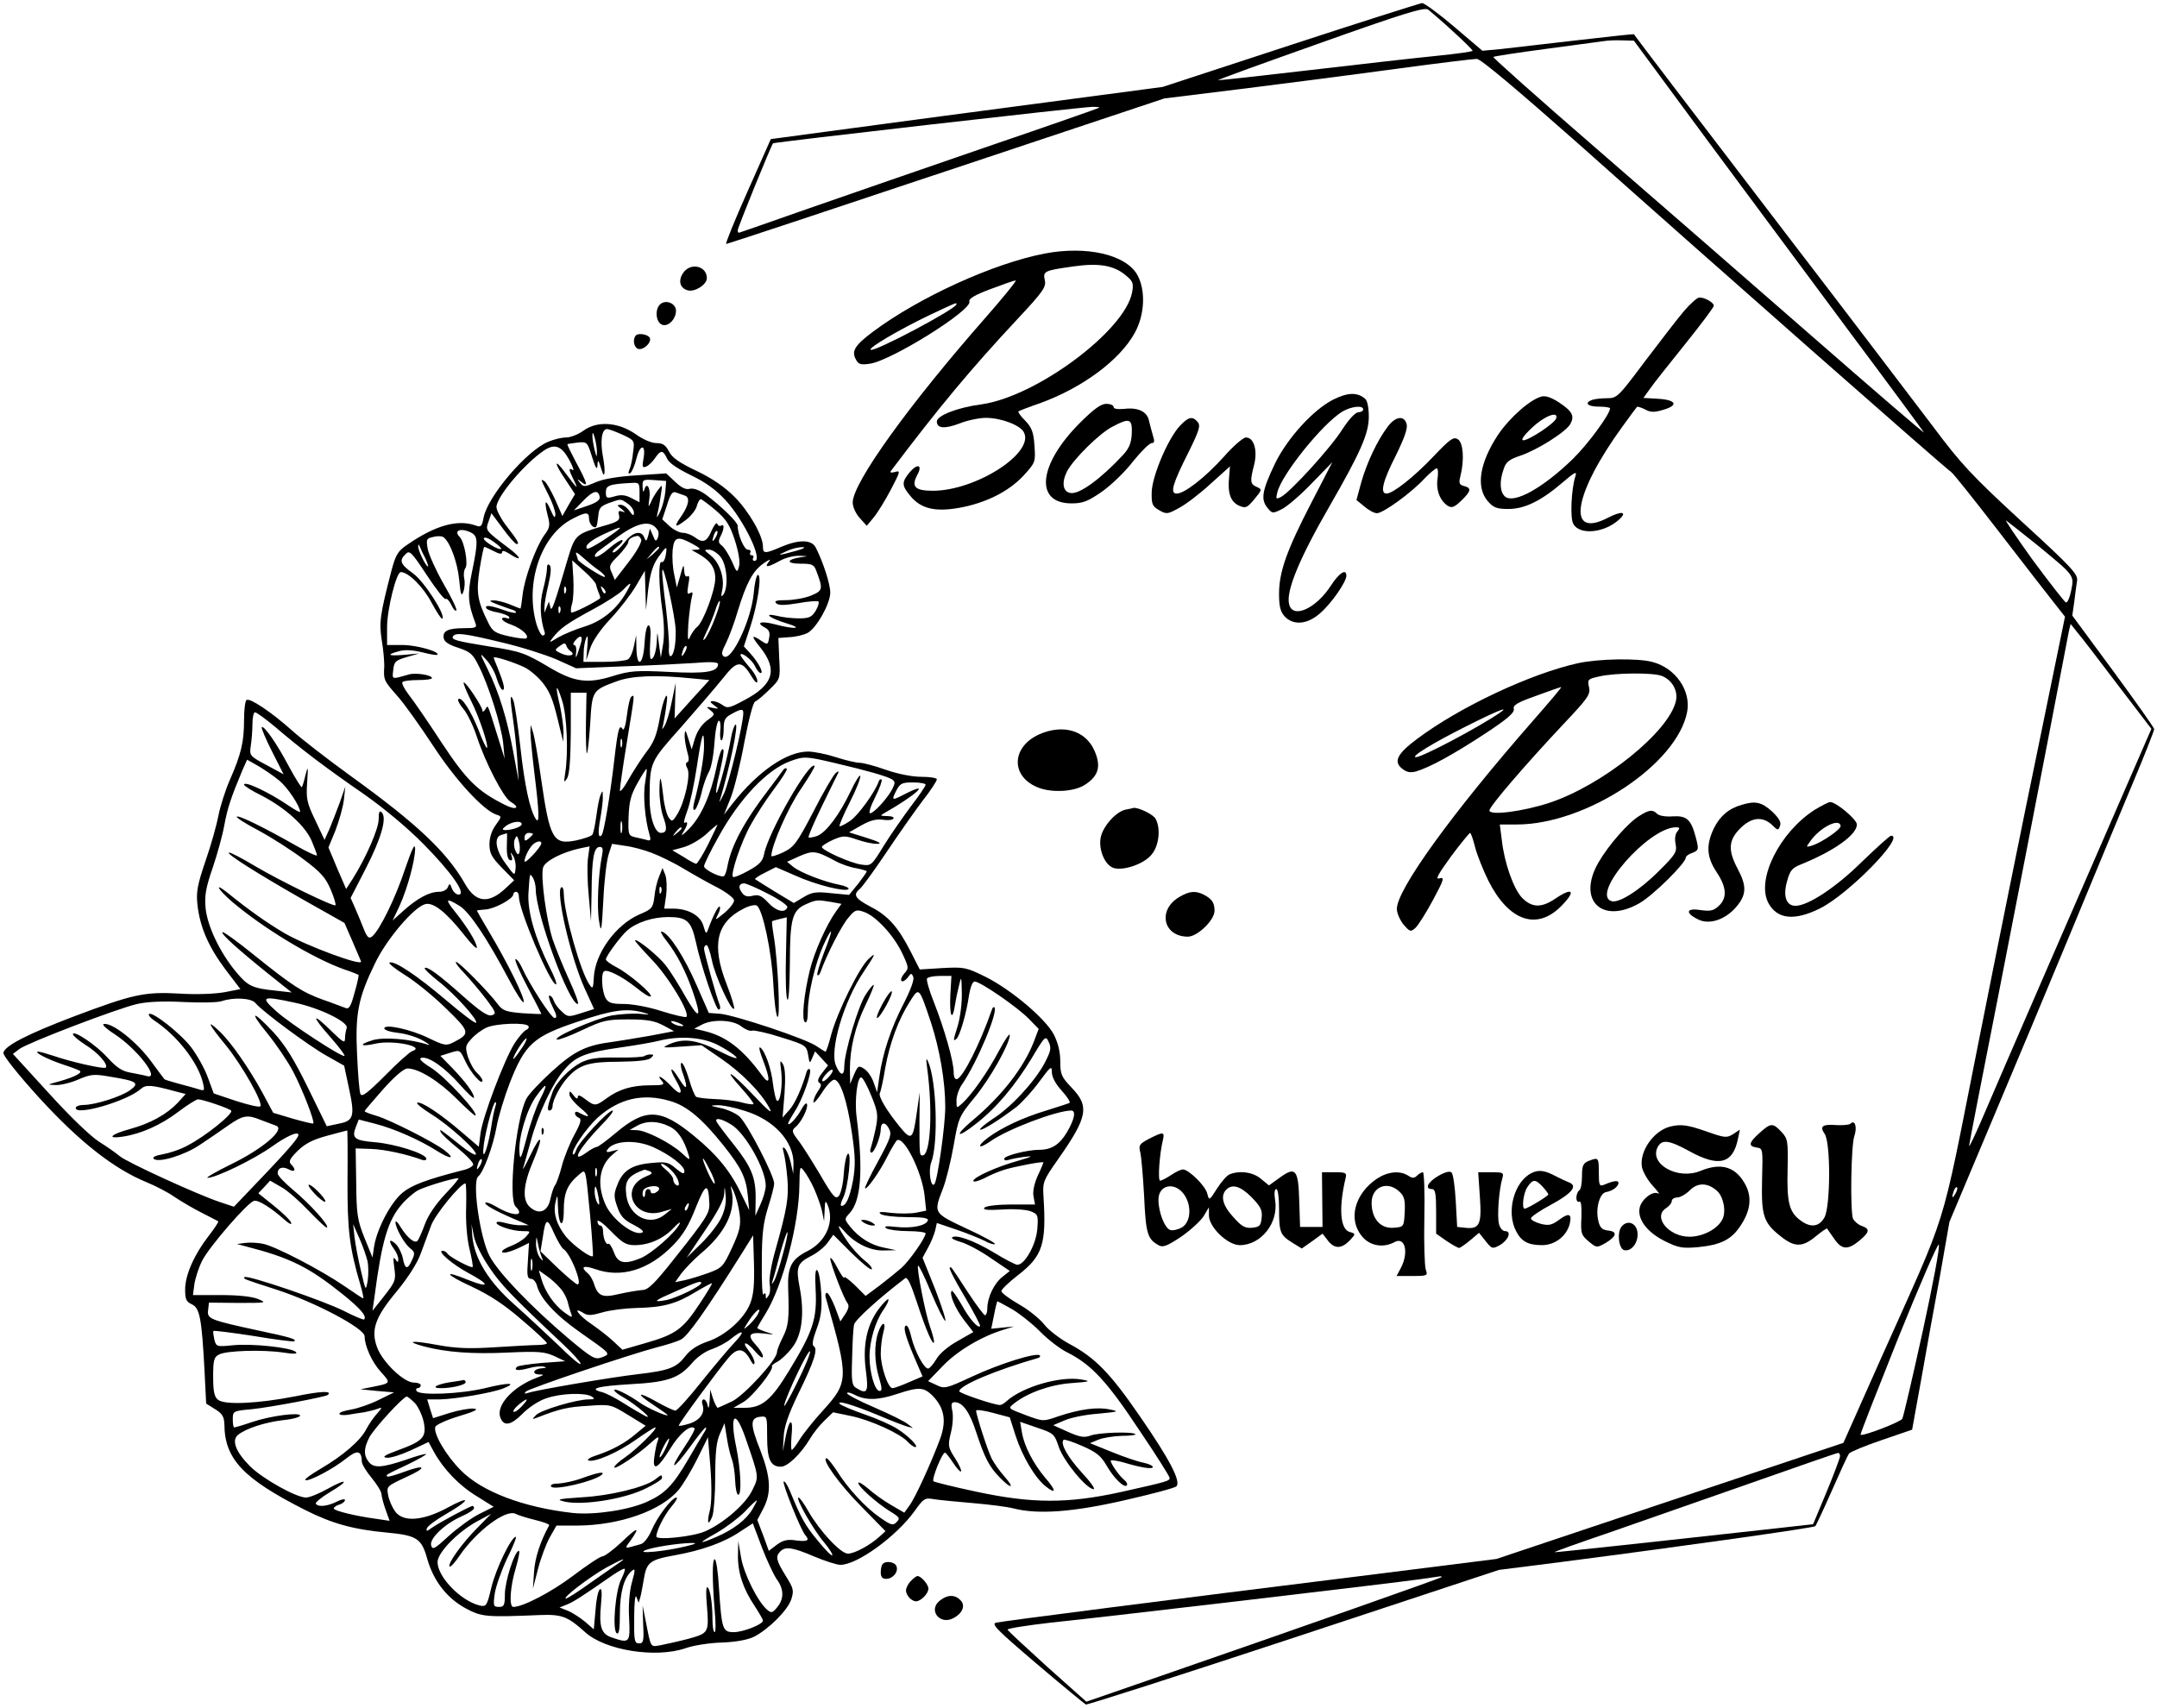 <?xml version="1.0" standalone="no"?>
<!DOCTYPE svg PUBLIC "-//W3C//DTD SVG 20010904//EN"
 "http://www.w3.org/TR/2001/REC-SVG-20010904/DTD/svg10.dtd">
<svg version="1.0" xmlns="http://www.w3.org/2000/svg"
 width="769pt" height="609pt" viewBox="0 0 769 609"
 preserveAspectRatio="xMidYMid meet">

<g transform="translate(0,609) scale(0.1,-0.1)"
fill="#000000" stroke="none">
<path d="M4600 5929 l-455 -149 -415 -55 c-228 -30 -543 -72 -699 -93 l-283
-38 -83 -187 c-46 -103 -80 -187 -76 -187 4 0 357 117 785 260 l777 259 292
36 c161 20 406 52 546 71 140 19 264 34 276 34 14 0 142 -108 366 -306 496
-442 1309 -1158 1325 -1167 7 -4 84 -101 172 -215 88 -114 176 -228 197 -254
l37 -47 -95 -463 c-53 -255 -150 -735 -216 -1068 -137 -687 -99 -563 -350
-1125 l-129 -290 -619 -207 -618 -207 -485 -61 c-663 -82 -1270 -160 -1298
-166 -20 -4 1 -25 144 -147 92 -78 171 -143 175 -145 5 -2 338 105 741 238
l732 242 221 28 c463 60 900 122 907 128 3 4 30 61 59 127 29 66 56 125 61
132 5 6 58 28 117 48 l108 37 32 177 c17 97 47 263 67 370 l34 194 154 366
c85 201 216 515 291 696 75 182 170 410 211 508 41 97 74 182 74 187 0 5 -66
98 -146 207 l-146 198 7 49 c3 27 8 61 10 75 4 23 -19 48 -197 211 -178 164
-215 203 -321 345 -67 88 -296 390 -511 670 -346 452 -546 715 -551 723 -1 1
-94 -9 -206 -22 -112 -13 -233 -27 -269 -31 l-65 -6 -100 85 c-55 47 -107 85
-115 85 -8 -1 -220 -68 -470 -150z m578 51 c40 -36 72 -68 72 -71 0 -3 -57
-11 -127 -18 -71 -7 -274 -30 -453 -51 -179 -21 -326 -37 -327 -36 -2 2 162
61 365 133 292 104 370 128 383 119 8 -6 48 -40 87 -76z m905 -385 c143 -192
374 -505 515 -694 142 -190 259 -349 261 -353 2 -5 -178 150 -400 344 -222
194 -570 497 -772 672 -202 175 -366 321 -363 323 2 2 84 15 183 28 98 13 192
26 208 28 17 3 48 4 70 3 l40 -1 258 -350z m-2164 111 c-2 -2 -182 -65 -399
-139 -217 -75 -505 -174 -639 -221 -134 -47 -245 -86 -247 -86 -2 0 -4 4 -4 9
0 9 119 302 126 310 4 4 1087 128 1138 130 16 0 27 -1 25 -3z m3347 -1562
c131 -108 129 -105 118 -160 -5 -25 -13 -44 -19 -42 -5 2 -58 70 -118 151 -59
82 -101 145 -95 141 7 -5 58 -45 114 -90z m284 -496 l120 -157 -84 -193 c-46
-106 -174 -400 -284 -653 -110 -253 -218 -503 -240 -555 -23 -52 -41 -91 -42
-86 0 4 47 247 105 540 57 292 136 698 175 901 39 204 73 381 76 395 l6 25 24
-30 c14 -16 79 -101 144 -187z m-579 -1815 c-12 -20 -14 -14 -5 12 4 9 9 14
11 11 3 -2 0 -13 -6 -23z m-116 -489 c-36 -164 -69 -305 -73 -313 -7 -12 -142
-64 -149 -57 -2 1 59 156 134 344 76 188 141 338 145 334 5 -5 -21 -143 -57
-308z m-295 -446 c0 -7 -22 -65 -48 -128 l-48 -115 -115 -13 c-468 -52 -804
-88 -807 -87 -1 2 86 33 195 70 109 38 335 117 503 176 168 59 308 108 313
108 4 1 7 -5 7 -11z m-1421 -432 c-4 -4 -466 -167 -1055 -371 l-211 -73 -139
124 c-76 69 -140 128 -142 133 -1 4 68 15 155 25 220 23 1245 144 1318 155 33
5 64 9 69 10 5 0 7 -1 5 -3z"/>
<path d="M3725 5186 c-183 -35 -448 -156 -613 -279 -64 -48 -77 -69 -61 -98 9
-18 17 -21 50 -16 75 10 367 192 355 222 -3 10 19 23 75 44 45 17 85 31 90 31
5 0 -43 -59 -106 -131 -276 -314 -475 -591 -475 -661 0 -15 11 -40 25 -55 l25
-28 25 30 c14 17 41 61 61 99 34 65 35 69 15 63 -16 -4 -20 -2 -13 6 169 224
282 360 451 541 90 96 101 113 96 136 -7 33 -4 35 102 50 91 13 146 4 189 -34
23 -19 26 -27 20 -59 -26 -137 -342 -372 -538 -399 -84 -11 -158 -40 -158 -61
0 -25 28 -27 81 -7 27 11 70 20 94 20 54 0 122 -26 135 -51 40 -73 -169 -208
-323 -209 -65 0 -79 14 -57 56 20 36 2 43 -26 11 -30 -36 -30 -48 2 -86 37
-45 88 -57 173 -42 95 17 177 58 230 115 43 47 43 49 39 107 -3 48 -10 65 -33
89 -16 16 -27 31 -24 33 2 2 38 16 79 30 150 55 282 153 335 249 37 66 40 155
9 209 -42 72 -181 103 -329 75z m-315 -181 c0 -16 -296 -173 -306 -162 -8 7
101 71 207 122 102 48 99 47 99 40z"/>
<path d="M2435 5116 c-18 -27 -11 -53 16 -61 25 -8 69 20 69 43 0 45 -60 57
-85 18z"/>
<path d="M6003 4980 c-23 -27 -85 -108 -139 -179 -95 -127 -99 -131 -135 -131
-21 0 -44 -3 -53 -6 -29 -11 -16 -24 24 -24 22 0 40 -3 40 -6 0 -21 -79 -128
-132 -180 -108 -105 -210 -161 -242 -135 -19 16 -21 55 -5 99 8 25 20 34 59
47 60 20 165 86 179 114 15 28 6 45 -41 76 -26 17 -48 25 -62 21 -40 -10 -113
-74 -155 -136 -66 -100 -80 -187 -37 -237 20 -23 32 -28 73 -28 58 0 116 28
192 93 48 41 54 43 47 22 -14 -45 -19 -147 -7 -168 22 -41 110 -33 163 15 32
29 9 32 -41 6 -148 -76 -121 87 54 327 26 36 49 67 51 69 2 2 15 -2 29 -9 20
-11 33 -11 66 -1 54 16 45 35 -20 39 l-52 3 23 32 c12 18 69 89 125 159 57 71
103 132 103 138 0 11 -33 30 -52 29 -7 0 -32 -22 -55 -49z m-455 -382 c-6 -18
-97 -78 -117 -78 -10 0 0 16 31 45 44 42 95 61 86 33z"/>
<path d="M2356 5007 c-24 -18 -18 -71 8 -76 22 -4 46 23 46 51 0 25 -33 40
-54 25z"/>
<path d="M2267 4894 c-12 -13 -8 -42 8 -48 17 -6 48 21 42 38 -4 13 -40 20
-50 10z"/>
<path d="M4753 4665 c-71 -36 -163 -137 -207 -227 -46 -96 -52 -128 -28 -158
18 -22 19 -22 53 -5 19 10 67 51 106 92 l73 75 -74 -143 c-89 -172 -116 -248
-116 -327 0 -45 5 -63 20 -80 31 -33 81 -29 126 11 40 34 94 112 94 134 0 27
-26 10 -55 -35 -53 -82 -136 -120 -149 -67 -12 46 35 161 144 350 111 193 140
259 140 319 0 31 -5 58 -13 64 -28 24 -62 23 -114 -3z m107 -35 c0 -5 -8 -10
-17 -10 -11 0 -34 -25 -58 -62 -41 -65 -184 -222 -218 -240 -18 -9 -19 -8 -13
17 16 64 160 243 231 287 32 19 75 24 75 8z"/>
<path d="M3850 4582 c-148 -148 -163 -287 -30 -287 40 0 58 7 106 40 32 22 83
70 112 108 30 37 60 67 68 67 10 0 11 7 4 28 -4 15 -11 39 -14 53 -7 32 -40
47 -88 41 -24 -2 -38 0 -38 7 0 6 -12 11 -26 11 -19 0 -45 -19 -94 -68z m185
-38 c-2 -34 -9 -52 -31 -76 -79 -85 -155 -141 -187 -136 -28 4 -33 37 -13 77
23 44 115 135 161 159 62 33 72 30 70 -24z"/>
<path d="M4207 4572 c-42 -44 -99 -178 -101 -236 -1 -44 2 -51 26 -65 26 -15
31 -15 70 7 24 12 75 51 113 86 l70 63 -3 -38 c-6 -57 5 -88 35 -102 24 -10
28 -9 55 23 28 34 28 35 8 44 -23 10 -24 20 -9 78 13 51 0 98 -29 98 -10 0
-46 -31 -80 -70 -66 -73 -139 -130 -167 -130 -25 0 -14 36 42 147 38 77 44 95
33 108 -18 22 -33 19 -63 -13z"/>
<path d="M4947 4568 c-37 -49 -74 -128 -94 -198 l-17 -63 28 -23 c15 -13 35
-24 45 -24 22 0 122 72 170 124 19 20 39 36 43 36 5 0 6 -17 3 -37 -6 -41 9
-79 37 -97 14 -8 23 -5 48 19 35 34 37 45 9 52 -17 5 -19 10 -12 37 14 57 10
118 -10 130 -15 9 -27 1 -85 -60 -71 -75 -146 -134 -169 -134 -24 0 -13 45 33
135 30 61 43 97 39 112 -8 33 -40 29 -68 -9z"/>
<path d="M2081 4555 c-19 -14 -47 -25 -63 -25 -16 0 -44 -7 -63 -15 -78 -32
-217 -196 -231 -271 -6 -31 -9 -35 -28 -28 -64 23 -143 1 -242 -67 -36 -24
-43 -36 -59 -96 -40 -154 -44 -183 -34 -246 6 -34 9 -75 9 -92 -3 -49 -2 -52
46 -106 25 -28 82 -108 128 -178 80 -123 180 -231 226 -246 19 -6 19 -7 -2
-36 -14 -19 -23 -44 -23 -69 0 -33 8 -47 44 -84 l44 -45 -31 -29 c-60 -56
-106 -51 -144 16 -65 114 -171 214 -405 383 -83 60 -180 135 -214 166 -72 64
-148 115 -160 107 -5 -3 -9 -35 -9 -72 0 -77 -10 -121 -51 -214 -16 -37 -34
-94 -40 -125 -6 -32 -26 -105 -46 -162 -30 -88 -34 -113 -29 -158 9 -80 40
-150 99 -229 l54 -71 -56 -11 c-33 -6 -99 -9 -161 -5 -125 7 -166 -2 -378 -82
-163 -62 -245 -104 -250 -129 -2 -9 50 -75 129 -162 143 -156 264 -251 380
-299 32 -13 77 -36 101 -53 24 -16 68 -42 98 -57 30 -15 56 -29 58 -30 2 -2
-13 -25 -34 -52 -52 -67 -84 -140 -84 -191 0 -35 4 -44 24 -53 28 -13 35 -49
45 -234 l6 -120 32 -20 c26 -16 32 -27 33 -55 1 -123 68 -193 287 -304 97 -49
173 -70 293 -81 106 -10 123 -21 143 -93 22 -78 69 -140 137 -177 58 -31 73
-32 265 -24 78 3 99 -5 161 -61 71 -65 252 -94 359 -57 28 10 87 19 130 20 51
2 92 10 114 21 53 28 119 94 132 133 10 32 8 39 -20 84 -34 55 -37 69 -19 87
18 18 43 15 120 -18 38 -16 81 -30 94 -30 60 0 199 101 264 191 33 46 37 49
70 43 19 -3 82 -9 140 -14 58 -5 122 -13 144 -19 87 -22 211 -13 394 29 97 22
180 44 186 50 17 17 -24 96 -129 248 -107 156 -161 211 -253 260 -33 18 -74
49 -90 70 -17 21 -57 53 -91 72 -33 19 -61 40 -61 46 0 6 26 31 58 56 90 69
103 112 92 284 -3 49 0 56 52 130 106 151 113 189 48 256 -36 38 -40 47 -40
93 0 35 -8 66 -23 96 -30 57 -152 160 -244 206 -69 34 -76 35 -153 31 l-81 -5
-31 61 c-45 89 -81 130 -143 162 -57 30 -65 43 -40 64 9 7 51 65 94 129 43 64
101 147 129 184 29 37 52 72 52 78 0 5 -25 9 -55 9 -33 0 -84 10 -127 25 -39
14 -81 25 -93 25 -13 0 -51 9 -85 20 -34 11 -79 20 -99 20 -76 0 -178 -70
-269 -185 l-31 -40 24 60 c13 33 35 123 49 200 16 82 31 142 39 144 6 2 29 21
50 42 39 38 39 38 35 111 l-3 73 40 3 c22 1 51 8 64 15 31 16 81 104 81 144 0
30 -25 108 -52 161 -15 28 -59 29 -123 2 -58 -25 -65 -25 -65 1 0 39 -50 126
-102 178 -35 35 -80 66 -135 92 -61 29 -87 47 -98 69 -12 23 -22 30 -45 30
-17 0 -48 13 -74 32 -62 43 -136 48 -185 13z m138 -15 c43 -20 44 -21 38 -63
-2 -23 -8 -51 -13 -61 -5 -13 -4 -17 3 -13 6 4 16 27 22 52 13 53 35 52 25 -1
-5 -28 -4 -33 9 -28 9 3 23 17 32 30 20 30 29 30 43 -1 7 -16 37 -36 86 -60
52 -25 88 -51 123 -89 66 -72 135 -216 103 -216 -6 0 -8 5 -5 10 3 6 1 10 -5
10 -6 0 -8 5 -5 10 3 6 -1 10 -9 10 -13 0 -36 53 -36 85 0 13 -59 70 -112 110
-25 18 -45 25 -59 22 -14 -4 -30 4 -52 25 l-32 30 -105 -7 c-67 -4 -120 -13
-147 -25 -39 -17 -43 -17 -55 -2 -12 15 -11 16 5 3 25 -20 21 -4 -18 68 -19
36 -34 66 -32 67 1 1 18 4 37 6 33 3 34 2 51 -52 12 -39 18 -48 19 -30 1 24 3
22 16 -19 10 -33 13 0 4 48 -11 57 -5 101 14 101 6 0 31 -9 55 -20z m-91 -60
c0 -22 -1 -22 -8 5 -4 17 -8 39 -8 50 0 16 2 15 8 -5 4 -14 8 -36 8 -50z m-99
-29 c13 -24 19 -41 13 -37 -16 10 -15 1 4 -37 18 -36 11 -29 -30 26 -41 56
-42 38 -1 -22 l35 -53 -23 -39 -22 -39 -26 59 c-15 32 -32 62 -38 65 -15 10
-14 8 14 -48 14 -27 25 -59 25 -70 -1 -16 -5 -12 -16 13 -19 45 -25 37 -12
-15 10 -37 9 -45 -12 -73 -31 -44 -71 -156 -77 -213 -3 -27 -6 -48 -8 -48 -1
0 -19 7 -38 15 -20 8 -47 15 -59 14 -17 0 -12 -4 17 -15 22 -8 46 -17 54 -19
8 -3 12 -7 10 -10 -3 -2 -23 2 -44 10 -46 16 -68 19 -61 6 3 -5 21 -12 41 -15
19 -4 37 -11 40 -16 3 -6 -1 -7 -9 -4 -9 3 -16 2 -16 -3 0 -5 15 -15 34 -21
35 -13 63 -38 53 -48 -3 -3 -31 0 -62 7 -49 11 -59 17 -74 48 -39 78 -44 108
-31 192 7 43 14 79 17 79 2 0 17 -7 33 -15 20 -11 30 -12 30 -4 0 7 9 5 25 -5
47 -31 46 -16 -2 20 -83 63 -83 62 -71 95 l10 29 41 -55 c22 -30 44 -55 49
-55 11 0 5 11 -39 68 -18 24 -33 53 -33 64 0 36 99 154 170 202 38 25 62 16
89 -33z m343 -114 c-2 -22 -10 -53 -18 -70 -12 -25 -14 -27 -10 -7 4 14 9 43
12 65 6 39 6 39 -10 18 -9 -12 -21 -32 -26 -45 -9 -19 -9 -17 -5 14 6 37 -10
63 -18 31 -3 -11 -5 -7 -6 10 -1 27 1 28 42 25 l42 -3 -3 -38z m-92 -2 l0 -36
-29 15 c-21 11 -37 13 -60 6 -28 -8 -31 -7 -31 15 0 24 12 29 93 33 25 2 27
-1 27 -33z m-142 -17 c2 -11 -12 -21 -45 -32 l-47 -16 34 35 c35 36 53 40 58
13z m303 5 c20 -6 15 -35 -13 -75 -27 -38 -22 -42 16 -13 19 14 37 37 40 50 4
14 10 25 14 25 4 0 28 -18 54 -40 38 -33 50 -52 68 -107 13 -41 19 -76 15 -92
-7 -25 -8 -24 -26 18 -11 24 -27 49 -36 56 -12 9 -13 16 -4 33 13 25 14 45 2
38 -5 -4 -11 0 -14 6 -2 7 -11 -4 -20 -24 -17 -41 -31 -46 -61 -23 -11 8 -30
15 -41 15 -12 0 -34 11 -48 24 l-26 24 17 51 c12 40 20 50 32 45 8 -3 22 -8
31 -11z m-203 -29 c12 -8 22 -23 22 -32 0 -13 -3 -12 -16 6 -8 12 -22 22 -31
22 -14 0 -14 -2 3 -15 14 -12 15 -14 2 -9 -13 4 -15 1 -11 -14 4 -17 -4 -23
-54 -37 -99 -29 -103 -32 -128 -115 -50 -171 -59 -195 -63 -175 l-5 20 -8 -20
-8 -20 0 20 c0 11 6 47 14 80 9 38 11 63 5 69 -7 7 -10 2 -10 -12 0 -11 -6
-45 -14 -75 -13 -48 -10 -104 6 -152 2 -6 -1 -11 -7 -11 -5 -1 -15 17 -22 39
-43 147 16 320 128 377 48 25 59 25 59 1 0 -19 17 -38 26 -29 2 3 5 20 7 38 2
28 8 35 37 46 46 16 42 16 68 -2z m107 -95 c4 -5 4 -18 0 -27 -6 -14 -9 -13
-17 8 l-11 25 -6 -25 c-6 -21 -8 -22 -14 -7 -10 28 -43 20 -71 -18 -15 -19
-32 -35 -39 -35 -7 0 -1 9 13 20 14 10 22 21 19 24 -3 3 -25 -10 -48 -30 -23
-20 -45 -33 -49 -29 -4 4 2 13 13 21 11 8 42 31 69 51 72 52 118 60 141 22z
m-150 -5 c-46 -34 -98 -65 -102 -60 -10 10 12 29 61 52 58 27 70 29 41 8z
m-514 -4 c23 -13 24 -32 2 -138 -17 -81 -15 -114 12 -184 6 -16 1 -18 -41 -18
-57 0 -77 -10 -72 -36 2 -13 20 -24 52 -34 42 -14 52 -22 72 -63 36 -70 81
-214 88 -277 l5 -55 -25 80 c-38 122 -34 112 -44 95 -6 -8 -10 -10 -10 -4 0
14 -61 106 -67 100 -2 -2 9 -30 25 -62 30 -59 65 -164 58 -171 -2 -2 -16 26
-30 64 -27 68 -61 121 -72 110 -4 -3 5 -20 19 -36 14 -17 35 -61 47 -98 31
-94 94 -215 119 -231 39 -23 21 -33 -21 -11 -97 49 -136 88 -225 223 -47 72
-99 148 -116 169 -16 21 -26 41 -22 45 3 4 29 7 56 7 27 0 49 3 49 7 0 11 -58
20 -82 13 -63 -18 -60 -19 -56 16 3 30 8 34 48 46 l45 13 -52 -5 c-60 -5 -68
0 -20 13 21 6 49 4 82 -4 27 -7 51 -11 54 -9 11 11 -74 35 -124 35 l-55 0 0
64 c0 63 33 196 49 196 27 0 80 -53 109 -108 19 -35 36 -61 39 -58 13 12 -65
133 -104 161 -46 33 -51 46 -27 69 14 15 21 8 75 -74 33 -50 63 -89 68 -86 4
3 13 -6 20 -21 6 -14 14 -23 18 -20 3 4 -17 46 -45 94 -28 49 -53 105 -57 125
-6 34 -5 38 18 43 14 4 31 4 37 0 23 -14 51 -89 57 -152 5 -54 8 -62 15 -43 5
14 6 35 3 48 -3 13 -1 29 4 36 11 13 -3 94 -20 111 -24 24 5 34 42 15z m870
-17 c-12 -20 -14 -14 -5 12 4 9 9 14 11 11 3 -2 0 -13 -6 -23z m-764 -40 c-8
-7 -67 29 -62 38 4 5 19 -1 35 -13 17 -12 28 -23 27 -25z m499 33 c3 -8 -16
-43 -44 -79 l-50 -65 -11 26 c-11 23 -9 29 24 61 19 20 35 42 35 48 0 11 15
20 33 22 4 1 10 -5 13 -13z m184 -16 c27 -15 30 -19 15 -20 l-20 -1 20 -11
c46 -25 65 -51 65 -90 0 -43 -43 -157 -65 -174 -8 -6 -19 -22 -25 -35 -8 -19
-9 -8 -6 46 3 39 9 81 12 94 5 18 4 22 -6 16 -10 -6 -11 0 -6 30 5 25 4 35 -3
30 -7 -4 -11 5 -12 22 -1 23 -3 20 -13 -17 l-13 -45 -9 45 c-6 25 -8 64 -6 88
5 48 17 52 72 22z m-953 -52 c7 -16 11 -28 9 -28 -8 0 -36 58 -35 72 0 9 2 8
6 -2 3 -8 12 -27 20 -42z m833 39 c0 -2 -10 -12 -22 -23 l-23 -19 19 23 c18
21 26 27 26 19z m23 -29 c-3 -15 -9 -25 -14 -22 -12 7 -11 -80 2 -170 7 -46 8
-94 3 -123 l-8 -48 -7 50 c-5 44 -6 46 -7 13 -2 -41 -11 -68 -21 -68 -4 0 -5
27 -3 60 3 39 1 60 -6 60 -6 0 -12 -26 -14 -62 -4 -77 -27 -95 -29 -21 l-1 48
-8 -39 c-4 -21 -13 -42 -21 -47 -8 -5 -47 -9 -86 -9 l-73 0 1 33 c0 17 4 41 9
52 6 13 7 3 4 -30 l-4 -50 14 43 c9 27 37 68 73 106 32 34 72 86 90 116 l32
55 2 -70 2 -70 8 74 c7 55 16 85 35 113 31 43 34 44 27 6z m462 17 c-62 -17
-69 -17 -30 0 17 8 41 14 55 14 15 0 5 -6 -25 -14z m-701 -68 c15 -11 25 -21
22 -24 -4 -5 -96 54 -96 62 0 2 -3 11 -6 20 -4 9 6 4 23 -12 17 -15 42 -36 57
-46z m435 47 c23 -29 29 -107 10 -134 -8 -11 -9 -7 -4 17 9 43 -10 98 -42 123
-24 19 -24 20 -5 20 11 0 30 -12 41 -26z m286 -1 c-52 -8 -53 -23 -2 -23 42 0
49 -3 57 -25 25 -66 24 -71 -19 -89 -23 -9 -62 -16 -88 -16 -35 0 -44 -3 -36
-11 8 -8 29 -8 78 0 37 7 70 9 73 6 3 -3 -1 -18 -10 -33 -14 -23 -24 -27 -60
-27 -24 0 -59 4 -78 9 -53 12 -25 -9 35 -27 62 -19 28 -22 -43 -3 -51 13 -69
6 -33 -13 13 -7 17 -18 13 -36 -4 -24 -6 -25 -28 -10 -36 24 -37 18 -4 -23 64
-80 48 -134 -57 -189 -52 -28 -60 -30 -77 -17 -11 8 -27 14 -35 14 -11 0 -10
-4 5 -15 18 -13 18 -14 -6 -9 -23 5 -24 4 -7 -9 17 -14 16 -16 -12 -36 -19
-14 -35 -38 -43 -63 l-12 -40 -12 38 c-10 32 -12 34 -13 14 -1 -14 4 -41 9
-60 7 -23 7 -36 0 -38 -6 -2 -6 -10 1 -23 12 -23 -11 -124 -38 -165 -15 -24
-18 -25 -29 -9 -7 10 -16 43 -19 74 -9 78 -13 85 -14 21 0 -30 6 -73 14 -94
15 -42 12 -56 -9 -56 -22 0 -41 60 -40 125 1 129 1 127 113 253 57 65 124 143
149 174 50 64 66 65 102 5 13 -21 20 -26 20 -15 0 10 -13 33 -30 51 -16 19
-30 38 -30 41 0 15 42 -17 52 -40 6 -13 15 -24 20 -24 12 0 -9 39 -37 70 l-23
25 23 70 c26 79 42 185 27 185 -5 0 -12 -30 -15 -67 -9 -94 -78 -241 -106
-224 -10 7 -9 16 7 47 11 22 30 73 42 114 31 102 54 144 92 171 22 15 28 17
19 6 -17 -22 -5 -21 39 3 19 11 51 19 70 18 33 -1 34 -1 5 -5z m-730 -98 c1
-5 5 -18 9 -28 5 -10 7 -19 5 -21 -25 -18 -98 -54 -102 -50 -3 3 -2 18 3 33 4
14 6 55 4 90 l-4 63 42 -38 c24 -21 43 -43 43 -49z m284 -165 c1 -51 -8 -90
-19 -90 -4 0 -7 15 -5 33 1 17 -4 81 -11 141 -8 61 -14 119 -13 130 2 38 48
-168 48 -214z m-176 138 c-34 -60 -85 -102 -148 -122 -33 -10 -76 -28 -95 -39
-33 -20 -34 -20 -20 -2 26 34 53 53 142 101 47 25 96 57 109 70 30 32 34 30
12 -8z m-216 0 c-3 -8 -6 -5 -6 6 -1 11 2 17 5 13 3 -3 4 -12 1 -19z m141 -3
c-3 -3 -9 2 -12 12 -6 14 -5 15 5 6 7 -7 10 -15 7 -18z m392 -87 c-11 -30 -27
-63 -35 -74 -11 -13 -10 -6 3 21 11 22 25 57 32 78 6 21 14 36 16 34 3 -2 -4
-29 -16 -59z m-553 20 c-3 -8 -6 -5 -6 6 -1 11 2 17 5 13 3 -3 4 -12 1 -19z
m-211 -108 c69 -16 157 -44 197 -61 l71 -32 171 7 c93 3 207 9 253 12 56 5 82
3 82 -4 0 -28 -44 -35 -175 -28 -118 6 -139 4 -201 -15 -89 -28 -138 -21 -225
31 -88 52 -101 57 -216 75 -117 19 -135 24 -128 36 10 14 38 11 171 -21z m284
-7 c-15 -50 -20 -58 -16 -30 2 15 -1 27 -7 27 -5 0 -4 7 3 15 20 24 30 18 20
-12z m-36 -25 c21 -14 -5 -21 -31 -9 -27 12 -27 13 -8 27 16 12 21 12 24 2 2
-7 9 -16 15 -20z m407 -5 c-12 -20 -14 -14 -5 12 4 9 9 14 11 11 3 -2 0 -13
-6 -23z m-670 -93 c7 -22 16 -40 21 -40 10 0 4 24 -18 79 -8 18 -14 35 -14 36
0 7 77 -18 113 -36 20 -11 50 -37 66 -59 26 -36 34 -59 59 -165 l10 -40 1 35
c0 19 -6 62 -13 95 -18 74 -13 83 8 17 17 -51 23 -186 11 -259 -5 -34 -5 -36
7 -18 8 14 12 64 13 162 l0 143 28 0 28 0 -2 -105 c-1 -58 1 -108 3 -111 3 -2
8 44 12 103 7 121 7 121 93 153 56 21 142 24 270 11 l62 -6 -62 -68 -62 -69 2
64 2 63 -14 -67 c-7 -37 -19 -75 -25 -85 -10 -17 -11 -16 -6 2 2 11 8 40 11
65 12 75 -11 33 -24 -47 -10 -55 -21 -82 -47 -115 -18 -24 -47 -69 -64 -99
-16 -29 -30 -46 -30 -37 0 9 11 87 25 172 29 178 28 169 16 162 -5 -3 -12 -34
-16 -67 -4 -35 -11 -56 -15 -49 -12 19 -17 2 -30 -110 -14 -122 -37 -260 -45
-268 -12 -13 -14 9 -5 58 5 29 10 64 9 79 0 23 -1 24 -8 6 -5 -11 -11 -45 -15
-75 -4 -30 -10 -60 -14 -66 -4 -6 -31 -15 -59 -21 -81 -16 -93 5 -124 221 -11
78 -24 152 -29 166 l-8 25 -1 -25 c0 -14 6 -79 14 -145 18 -146 19 -186 5
-165 -21 32 -40 121 -55 258 -9 78 -20 153 -25 165 -12 29 -12 6 -1 -68 5 -33
12 -96 15 -140 l5 -80 -19 103 c-22 118 -50 211 -92 297 -29 59 -29 60 -4 32
14 -15 31 -45 37 -67z m879 -122 c0 -40 -51 -250 -69 -288 -12 -25 -19 -36
-15 -25 36 118 69 279 56 271 -5 -3 -12 -25 -16 -48 -9 -57 -47 -200 -52 -195
-3 2 2 33 11 68 16 71 19 96 8 85 -4 -4 -13 -33 -19 -64 -20 -96 -54 -173 -96
-216 -22 -23 -33 -30 -24 -16 18 27 21 44 7 36 -5 -3 -1 15 9 42 10 26 25 96
34 156 18 120 26 144 26 75 0 -39 -14 -120 -36 -203 -4 -19 -3 -27 4 -23 5 4
16 31 23 59 6 29 19 63 26 75 8 12 17 58 20 103 3 44 10 80 16 80 5 0 7 -16 5
-35 -2 -19 0 -35 4 -35 4 0 8 18 8 40 0 33 5 42 28 54 34 19 42 19 42 4z
m-1669 -50 c91 -78 179 -145 314 -238 73 -51 158 -122 215 -180 99 -100 155
-180 125 -180 -9 0 -19 10 -24 22 -6 18 -9 19 -14 5 -4 -10 -17 -17 -32 -17
-34 0 -77 -23 -126 -67 l-39 -35 25 53 c29 65 55 162 55 204 -1 20 -12 -4 -36
-74 -34 -103 -90 -217 -117 -240 -12 -9 -17 -5 -30 26 -8 21 -22 54 -31 75
l-16 36 54 105 c56 109 76 181 57 200 -8 8 -11 2 -11 -24 0 -34 -44 -135 -92
-212 l-24 -37 -32 74 -31 74 25 61 c13 34 27 83 30 109 l5 47 -19 -55 c-11
-30 -28 -73 -37 -95 l-18 -40 -33 70 c-30 62 -33 77 -29 135 4 58 3 61 -6 26
-5 -22 -11 -41 -13 -43 -2 -2 -23 31 -46 74 -44 83 -89 147 -97 140 -2 -3 14
-42 37 -87 l41 -81 -61 33 c-60 32 -61 34 -56 68 3 19 6 54 6 78 0 23 4 42 9
42 6 0 38 -24 72 -52z m1236 -70 c-3 -7 -5 -2 -5 12 0 14 2 19 5 13 2 -7 2
-19 0 -25z m760 -59 c115 -27 185 -47 203 -58 12 -9 12 -13 0 -37 -19 -34 -65
-84 -78 -84 -6 0 2 26 18 57 16 32 26 60 23 63 -3 3 -8 0 -10 -6 -14 -40 -74
-122 -102 -141 -19 -13 -36 -21 -38 -19 -2 2 14 41 37 86 23 45 39 87 37 93
-2 6 -17 -18 -34 -54 -40 -84 -87 -147 -120 -160 -14 -5 -28 -7 -30 -5 -3 3
19 53 48 113 29 59 55 113 58 118 2 6 -2 5 -10 -2 -8 -7 -44 -68 -79 -137 -59
-113 -69 -126 -107 -145 -24 -11 -43 -17 -43 -13 0 36 60 173 105 238 29 43
52 81 49 83 -18 19 -166 -239 -180 -315 -5 -25 -16 -37 -56 -59 -27 -15 -52
-25 -55 -22 -9 10 28 122 63 185 19 35 57 93 84 129 28 37 48 69 45 72 -4 3
-9 1 -13 -5 -4 -6 -27 -37 -52 -70 -86 -112 -132 -198 -146 -270 -3 -19 -9
-36 -13 -38 -11 -7 -71 23 -71 35 0 7 23 54 51 104 76 138 174 241 257 271 49
18 57 17 159 -7z m-1982 -62 c30 -24 75 -92 75 -112 0 -3 -19 7 -42 23 -69 47
-158 89 -158 74 0 -4 28 -22 63 -39 86 -45 155 -108 178 -161 10 -24 19 -47
19 -52 0 -4 -35 12 -77 36 -109 62 -202 108 -209 102 -3 -3 33 -26 79 -50 46
-25 118 -71 159 -102 62 -46 79 -66 97 -108 12 -28 19 -53 17 -56 -7 -6 -198
87 -289 141 -43 26 -84 47 -90 47 -17 -1 104 -77 269 -171 l142 -80 27 -62
c15 -34 29 -68 32 -75 8 -20 -194 55 -272 100 -66 39 -129 84 -202 143 -52 42
-38 15 15 -31 111 -94 284 -199 397 -240 28 -9 51 -19 53 -20 2 -1 -4 -30 -14
-64 -13 -49 -20 -60 -33 -54 -9 3 -44 17 -79 29 -75 27 -110 50 -248 161 -58
47 -108 83 -111 80 -6 -6 55 -61 163 -148 l84 -67 -53 6 c-88 9 -103 16 -146
68 -57 69 -101 161 -108 226 -4 45 0 71 25 144 17 50 36 119 42 154 11 59 23
96 64 194 l17 38 39 -22 c22 -13 56 -36 75 -52z m1305 -8 c-8 -43 -1 -130 16
-187 5 -16 3 -21 -7 -18 -8 2 -27 7 -42 10 -27 6 -28 8 -26 74 2 53 8 78 32
120 16 29 31 52 32 50 2 -2 -1 -24 -5 -49z m1000 -7 c0 -5 -24 -40 -53 -78
-29 -39 -73 -102 -97 -141 -43 -70 -44 -71 -79 -66 -38 5 -141 51 -141 63 0 4
18 15 39 25 37 16 43 16 87 1 26 -9 59 -16 73 -15 17 1 3 8 -38 21 l-64 20 44
25 c32 18 53 23 76 20 18 -3 35 -1 38 4 4 5 -6 9 -22 9 -26 1 -27 1 -8 12 106
60 168 115 76 69 -52 -27 -54 -27 -36 9 14 27 21 30 60 30 25 0 45 -4 45 -8z
m-1083 -169 c-3 -10 -5 -2 -5 17 0 19 2 27 5 18 2 -10 2 -26 0 -35z m-357 28
c0 -9 -34 -21 -60 -21 -11 1 -10 4 4 15 22 16 56 20 56 6z m665 -71 c-19 -38
-39 -70 -43 -70 -4 0 -25 11 -46 25 l-39 23 40 11 c22 6 57 26 79 45 21 20 40
35 42 36 1 0 -14 -31 -33 -70z m-95 56 c0 -2 -8 -10 -17 -17 -16 -13 -17 -12
-4 4 13 16 21 21 21 13z m-623 -62 c-1 -30 3 -48 11 -51 8 -3 10 2 6 14 -5 17
-5 17 6 0 6 -10 10 -30 8 -45 -3 -26 -3 -26 -35 18 -37 49 -43 96 -15 103 9 3
18 5 19 6 1 0 1 -20 0 -45z m93 42 c0 -2 -7 -9 -15 -16 -12 -10 -15 -10 -15 4
0 9 7 16 15 16 8 0 15 -2 15 -4z m-48 -65 c-4 -11 -8 -9 -15 7 -5 11 -6 29 -2
39 7 16 9 15 15 -7 4 -14 4 -31 2 -39z m78 32 c-1 -14 -60 -77 -60 -64 0 16
20 54 34 63 14 10 26 10 26 1z m393 -34 c27 -10 79 -35 115 -57 37 -22 92 -53
122 -68 30 -16 56 -36 57 -44 1 -8 -14 -28 -34 -45 -33 -27 -35 -28 -24 -7 7
13 10 26 7 29 -5 5 -25 -35 -42 -82 -6 -17 -8 -15 -16 13 -10 37 -54 62 -109
62 l-31 0 7 48 c3 26 2 58 -3 72 l-10 25 -12 -30 c-7 -16 -15 -49 -17 -73 -5
-40 -9 -44 -54 -63 -84 -37 -158 -139 -162 -225 -2 -38 -4 -42 -14 -27 -32 42
-92 256 -93 326 0 16 -4 26 -9 23 -21 -14 33 -250 84 -362 l33 -72 -47 -15
c-44 -14 -47 -14 -68 6 -13 11 -25 28 -29 39 -3 10 -10 18 -15 18 -5 0 0 -18
11 -40 15 -30 17 -40 7 -40 -12 0 -89 119 -118 183 -7 15 -16 27 -21 27 -5 0
13 -43 41 -96 28 -53 51 -98 51 -99 0 -2 -30 0 -67 2 -59 5 -71 9 -88 32 -34
45 -138 151 -149 151 -5 0 8 -19 31 -42 22 -24 57 -65 78 -93 33 -44 35 -50
19 -55 -14 -5 -40 12 -100 65 -87 78 -132 111 -140 103 -2 -3 20 -24 49 -47
57 -44 143 -139 134 -148 -3 -3 -51 33 -106 80 -105 89 -183 141 -202 135 -6
-2 17 -21 52 -43 35 -21 101 -74 146 -118 89 -86 91 -92 31 -123 -27 -14 -33
-13 -91 15 -64 31 -157 51 -157 34 0 -6 22 -13 49 -16 28 -3 67 -15 88 -27 21
-12 29 -18 18 -15 -61 20 -156 28 -196 16 -53 -16 -45 -25 12 -12 61 13 178
-11 129 -27 -8 -2 -52 -41 -97 -87 -63 -63 -83 -78 -88 -66 -4 9 -9 72 -12
141 -7 146 4 202 64 325 41 86 139 201 179 211 29 8 76 -30 139 -110 25 -32
45 -52 45 -45 0 18 -34 73 -77 127 -38 47 -34 52 15 22 36 -22 98 -115 176
-262 27 -51 51 -88 53 -81 5 13 -56 137 -122 248 -25 42 -45 77 -45 78 0 1 14
3 31 4 32 2 99 38 99 54 0 5 5 9 10 9 6 0 10 -8 10 -18 0 -48 112 -312 132
-312 5 0 -5 27 -22 60 -52 104 -80 199 -76 266 5 73 4 72 16 54 5 -8 10 -27
10 -41 0 -87 118 -409 150 -409 5 0 -9 38 -30 84 -21 46 -48 112 -60 147 -22
70 -43 220 -34 255 6 23 67 55 132 69 l34 7 -6 -44 c-3 -23 -2 -83 3 -133 l8
-90 2 101 c1 123 8 164 29 164 11 0 13 -7 8 -32 -13 -65 -19 -186 -10 -234 7
-44 9 -35 15 77 3 69 12 142 19 163 l12 37 46 -7 c26 -3 69 -15 95 -25z m653
-28 c21 -12 56 -24 77 -27 20 -4 37 -9 37 -11 0 -3 -14 -23 -31 -45 l-32 -39
-63 6 c-54 6 -69 4 -99 -14 l-35 -21 -68 41 c-37 23 -69 43 -70 44 -2 2 14 13
35 23 l39 20 69 -30 c75 -34 182 -60 190 -48 3 4 -12 11 -32 15 -53 10 -139
43 -165 64 l-22 18 44 20 c48 21 59 20 126 -16z m-238 -118 c40 -20 71 -42 69
-48 -8 -22 -39 -15 -67 15 -24 26 -35 31 -56 26 -19 -5 -30 -2 -39 11 -14 19
-11 33 8 33 7 0 45 -16 85 -37z m-381 5 c-3 -8 -6 -5 -6 6 -1 11 2 17 5 13 3
-3 4 -12 1 -19z m605 -34 l38 -7 -19 -26 c-35 -49 -78 -146 -94 -211 -21 -86
-30 -177 -17 -185 6 -4 10 11 10 37 0 62 26 171 54 234 36 79 39 66 4 -22 -16
-42 -27 -79 -24 -81 3 -3 9 3 12 13 21 59 74 163 98 191 24 29 29 31 57 21 42
-15 105 -83 135 -146 24 -51 25 -55 8 -73 -9 -11 -14 -22 -10 -27 4 -4 14 2
22 12 12 17 14 17 20 2 4 -9 -10 -47 -34 -94 -45 -86 -76 -180 -87 -262 l-8
-55 -12 34 c-6 19 -21 41 -33 49 -21 14 -23 12 -37 -19 l-14 -34 -1 51 c0 76
19 155 56 231 18 37 31 69 29 71 -2 2 -15 -13 -29 -35 -26 -39 -76 -207 -76
-255 0 -37 -14 -35 -30 3 -23 55 28 228 98 332 44 66 47 74 19 48 -33 -30
-110 -186 -133 -268 -9 -35 -18 -63 -21 -63 -2 0 -16 9 -31 19 -35 26 -294
112 -345 116 l-40 3 -43 98 c-44 101 -97 184 -124 192 -8 3 0 -13 17 -34 37
-47 69 -110 94 -183 32 -93 22 -100 -26 -17 -24 43 -56 94 -71 113 -25 33
-104 97 -110 90 -2 -2 25 -32 59 -68 59 -60 138 -191 124 -205 -3 -3 -42 6
-87 20 -45 15 -105 26 -135 26 -45 0 -56 4 -66 21 -13 24 -17 85 -6 95 10 10
64 -17 117 -59 24 -20 47 -34 50 -30 8 8 -79 82 -122 104 -21 11 -38 23 -38
28 0 11 52 82 76 103 33 29 91 48 147 48 65 0 81 -14 97 -85 18 -86 72 -245
82 -245 6 0 7 7 4 16 -13 33 -56 189 -56 201 0 7 4 13 9 13 4 0 13 -24 19 -54
11 -56 69 -182 79 -173 3 3 -9 43 -27 89 -54 139 -36 219 61 268 19 10 41 15
47 11 21 -13 53 -163 59 -279 3 -62 10 -115 15 -118 11 -7 1 202 -13 285 -5
30 -8 55 -6 56 1 1 13 5 27 8 l25 6 -3 -139 c-2 -76 0 -146 5 -154 5 -9 8 46
9 127 0 161 9 191 56 212 38 17 41 17 90 9z m426 -334 c-3 -75 7 -95 17 -32 3
20 10 53 15 72 7 31 8 27 9 -31 1 -36 -6 -88 -14 -115 -18 -58 -17 -57 -6 -49
12 7 37 93 46 158 5 28 12 47 20 47 20 0 155 -93 194 -134 l34 -35 -17 -45
c-36 -93 -115 -195 -221 -283 -66 -56 -53 -64 16 -9 72 56 138 135 198 234 47
79 49 80 60 56 10 -22 7 -33 -16 -77 -36 -66 -120 -157 -184 -197 -27 -18 -47
-35 -45 -38 6 -5 70 35 130 81 21 17 58 58 82 91 40 54 44 57 44 33 0 -17 13
-42 35 -66 20 -22 32 -41 28 -44 -4 -2 -42 -14 -83 -27 -83 -25 -158 -60 -208
-97 -41 -31 -35 -43 7 -14 61 44 238 111 290 111 18 0 12 -31 -15 -77 -26 -44
-55 -63 -99 -63 -42 0 -125 -21 -125 -32 0 -6 7 -7 16 -4 9 3 34 8 57 11 33 4
28 1 -23 -14 -76 -21 -160 -59 -160 -72 0 -5 17 -1 38 9 20 11 53 25 73 31 35
11 139 31 139 26 0 -1 -9 -24 -21 -49 -13 -30 -18 -57 -14 -74 l5 -27 -84 0
c-48 0 -90 -5 -96 -11 -8 -8 9 -10 62 -7 41 3 85 0 102 -6 27 -11 28 -14 24
-65 -5 -56 -45 -126 -71 -126 -7 0 -45 20 -86 45 -70 42 -135 65 -147 52 -3
-3 11 -10 32 -16 21 -6 69 -31 106 -57 l68 -46 -26 -21 c-30 -23 -54 -74 -54
-112 0 -14 -4 -25 -8 -25 -4 0 -32 37 -62 83 -64 98 -59 91 -64 86 -3 -3 21
-49 54 -104 32 -55 57 -102 54 -104 -8 -8 -38 26 -66 77 -17 29 -32 51 -35 49
-10 -10 12 -62 43 -103 l34 -44 -56 -32 c-33 -18 -65 -45 -76 -65 -11 -18 -24
-33 -29 -33 -15 0 -47 60 -60 112 -7 31 -15 46 -21 40 -9 -9 4 -49 45 -143
l16 -37 -49 -21 c-27 -12 -53 -21 -58 -21 -16 0 -42 77 -42 123 0 23 4 57 9
75 12 41 -4 42 -18 1 -15 -43 -14 -106 3 -162 11 -37 11 -47 2 -47 -17 0 -36
66 -36 122 0 57 21 127 50 168 12 17 20 34 17 37 -3 2 -19 -14 -36 -37 -41
-57 -56 -128 -44 -218 10 -76 5 -86 -35 -61 -15 9 -17 25 -14 107 1 53 4 107
7 119 4 17 89 94 182 165 8 6 20 -19 43 -89 31 -96 59 -159 60 -137 0 6 -6 30
-14 52 -17 47 -49 212 -43 219 3 2 24 -41 47 -97 23 -55 46 -100 50 -100 4 0
-12 51 -36 113 l-45 112 19 35 c11 19 22 47 26 62 l6 27 68 -23 c38 -13 83
-31 101 -40 18 -10 35 -15 38 -12 3 3 -42 28 -101 55 -119 56 -118 55 -85 141
12 30 29 100 39 156 17 98 19 103 74 170 57 69 126 193 126 223 0 9 -17 -16
-38 -55 -40 -76 -98 -158 -131 -188 -21 -19 -21 -19 -21 10 0 16 9 43 21 59
53 78 129 259 114 273 -2 3 -7 -1 -9 -9 -43 -123 -102 -239 -124 -247 -7 -2
-12 7 -12 25 0 38 -33 154 -70 248 -17 42 -28 81 -25 86 4 5 24 9 46 9 l41 0
-4 -70z m-69 -96 c31 -95 51 -210 51 -301 0 -67 -28 -265 -39 -276 -13 -13
-22 50 -11 78 26 69 19 291 -11 359 -7 16 -8 11 -4 -19 21 -152 13 -315 -16
-315 -11 0 -11 3 -11 125 l1 100 -10 -69 c-14 -101 -19 -105 -61 -54 -48 59
-78 110 -71 121 3 5 12 45 19 89 16 88 46 171 88 237 33 52 32 53 75 -75z
m-2408 69 c25 -30 191 -153 254 -188 l62 -35 17 -80 c22 -101 17 -117 -37
-127 l-42 -9 -67 137 c-50 102 -81 152 -123 198 -76 81 -89 78 -21 -5 30 -37
71 -97 91 -135 34 -65 78 -179 72 -185 -1 -2 -34 6 -73 17 l-70 21 -38 71
c-48 88 -113 182 -155 221 -48 45 -37 23 24 -51 57 -70 135 -207 123 -218 -4
-4 -42 5 -86 19 l-80 27 -21 57 c-11 31 -38 79 -59 107 -38 50 -140 130 -151
119 -3 -3 5 -14 19 -23 81 -53 157 -150 174 -224 6 -26 5 -28 -16 -21 -13 4
-45 13 -72 20 -26 7 -49 14 -50 16 -2 2 -21 28 -44 59 -53 74 -145 146 -173
137 -6 -2 12 -18 40 -36 81 -53 165 -163 114 -149 -10 3 -36 8 -57 12 -30 5
-50 18 -82 53 -41 46 -124 101 -124 84 0 -5 20 -22 45 -38 44 -27 82 -70 72
-81 -7 -6 -126 21 -186 42 -24 8 -49 15 -55 15 -18 -1 35 -28 89 -46 28 -9 54
-19 59 -22 12 -7 -19 -23 -73 -38 -44 -12 -44 -12 -13 -13 18 -1 55 8 82 20
45 19 55 20 117 9 92 -15 102 -22 66 -48 -33 -23 -124 -52 -165 -52 -15 0 -28
-5 -28 -11 0 -29 184 25 232 68 18 16 37 15 121 -8 l39 -10 -28 -31 c-40 -42
-98 -74 -171 -94 -69 -19 -85 -36 -25 -27 65 10 135 41 197 88 33 25 65 45 71
45 16 0 108 -31 118 -40 10 -10 -93 -93 -156 -125 -25 -14 -65 -27 -88 -31
-24 -4 -38 -10 -32 -16 16 -16 111 13 165 50 29 19 74 50 101 69 53 37 68 39
117 19 19 -7 43 -16 53 -20 35 -12 -46 -82 -159 -137 -55 -27 -93 -49 -85 -49
30 0 168 67 233 114 38 27 75 46 86 44 16 -2 -5 -29 -102 -132 l-123 -129 -51
17 c-78 26 -334 143 -357 164 -12 10 -44 33 -73 51 -30 19 -104 90 -179 173
l-128 140 24 18 c30 22 346 143 419 160 36 8 92 11 165 7 61 -3 122 -2 136 3
45 15 107 11 121 -7z m138 2 c91 -19 195 -70 187 -91 -3 -9 -6 -25 -6 -37 0
-18 -7 -14 -48 26 -69 68 -74 58 -7 -18 32 -36 56 -68 53 -70 -7 -7 -193 114
-243 159 -58 52 -52 56 64 31z m1246 -36 c25 -7 23 -8 -14 -4 -25 2 -70 -1
-100 -6 -58 -11 -214 -79 -195 -86 5 -2 46 13 90 34 72 34 87 38 164 38 67 0
93 -5 124 -21 l39 -21 -84 -16 c-46 -8 -106 -18 -134 -22 -95 -12 -137 -32
-218 -106 -43 -39 -84 -83 -91 -98 -37 -72 -65 -356 -38 -383 35 -35 -6 -37
-65 -3 -23 14 -43 21 -43 15 0 -9 52 -36 130 -68 l25 -11 -25 0 c-14 -1 -40 3
-58 8 -17 5 -32 6 -32 1 0 -11 57 -30 93 -30 29 0 30 0 12 -20 -10 -11 -33
-25 -51 -32 -19 -7 -34 -16 -34 -21 0 -9 32 -1 70 18 l26 13 -4 -64 c-4 -52
-2 -64 11 -64 8 0 17 -10 21 -23 11 -46 66 -106 153 -167 114 -80 111 -77 79
-90 -25 -9 -34 -4 -119 67 -131 111 -249 233 -281 293 -34 62 -64 266 -41 285
19 16 52 105 65 175 6 36 28 108 48 160 54 137 83 164 242 217 124 42 175 49
235 32z m130 -39 c13 -6 15 -9 5 -9 -8 0 -22 4 -30 9 -18 12 -2 12 25 0z m218
-10 c14 -11 31 -18 39 -15 7 2 54 -8 103 -24 87 -27 90 -29 96 -62 5 -32 6
-33 15 -11 l10 23 23 -25 23 -25 -21 -27 c-15 -19 -18 -30 -10 -35 9 -5 7 -13
-5 -30 -9 -13 -16 -30 -16 -38 0 -8 13 6 30 32 16 26 36 47 44 47 21 0 46 -72
63 -189 13 -87 13 -118 4 -171 -12 -62 -25 -90 -41 -90 -5 0 -2 13 6 29 18 35
32 171 16 156 -5 -5 -12 -38 -14 -72 -2 -34 -10 -68 -17 -77 -12 -14 -21 -4
-68 77 -30 50 -65 106 -79 123 -21 28 -22 33 -8 45 21 17 46 68 41 82 -2 7
-11 -2 -20 -19 -15 -29 -47 -63 -47 -50 0 4 11 23 24 44 27 41 62 140 53 149
-4 3 -8 0 -11 -8 -18 -62 -42 -115 -62 -137 l-24 -27 7 86 c4 59 2 92 -6 105
-10 16 -11 12 -6 -24 6 -48 -3 -115 -15 -107 -4 2 -10 29 -14 58 -6 57 -29
121 -46 132 -6 3 -1 -17 10 -45 27 -69 26 -94 -3 -55 -71 97 -131 142 -212
160 l-30 7 25 13 c38 22 113 19 143 -5z m-759 1 c3 -5 -1 -11 -9 -14 -8 -4
-26 -25 -41 -48 -36 -58 -114 -263 -121 -321 l-6 -47 -61 52 c-73 63 -143 110
-158 105 -6 -2 16 -20 48 -40 64 -39 170 -135 160 -145 -3 -3 -27 11 -53 32
-75 60 -77 61 -72 49 2 -7 30 -33 62 -59 32 -26 56 -52 54 -58 -2 -7 -19 -16
-38 -20 -129 -33 -181 -53 -214 -80 -41 -34 -90 -126 -101 -190 l-6 -41 -29
71 c-25 63 -28 84 -29 194 l-2 124 57 -2 c49 -2 126 -19 180 -39 8 -3 15 -1
15 4 0 18 -111 53 -183 59 -74 6 -84 15 -68 55 l10 26 58 -15 c67 -17 160 -58
221 -97 49 -31 67 -29 27 2 -37 29 -193 108 -242 123 -24 7 -43 14 -43 17 0 2
30 37 66 78 42 47 74 74 87 74 40 0 112 -45 175 -108 35 -35 65 -62 67 -60 11
10 -107 137 -156 169 -37 23 -48 35 -36 37 26 5 81 -33 137 -96 27 -31 50 -52
50 -46 0 15 -29 55 -76 104 l-44 45 35 11 c35 11 35 11 54 -30 18 -40 61 -89
61 -69 0 5 -9 18 -20 28 -11 10 -25 36 -32 57 -10 35 -9 40 13 64 13 15 38 33
54 40 34 15 141 19 149 5z m-29 -86 c-14 -21 -25 -34 -25 -30 0 12 42 77 47
72 2 -3 -7 -22 -22 -42z m702 20 c28 -14 58 -34 67 -43 10 -11 -13 -4 -60 20
-81 41 -127 47 -179 24 -27 -12 -24 -13 43 -8 l73 5 70 -48 c73 -50 142 -120
172 -176 13 -24 -3 -11 -55 44 -81 86 -117 107 -44 26 26 -29 45 -54 42 -56
-2 -2 -21 0 -42 6 -22 6 -65 11 -96 12 -31 1 -61 5 -66 8 -5 3 -17 32 -26 64
-9 31 -21 57 -26 57 -5 0 -3 -19 6 -42 18 -53 12 -59 -16 -13 -29 47 -37 39
-9 -9 28 -48 17 -57 -20 -17 -29 31 -55 44 -31 16 11 -13 5 -15 -42 -15 -65 0
-111 -14 -155 -46 -39 -29 -43 -29 -77 -3 -18 14 -26 16 -26 7 -1 -8 -6 -6
-15 6 -13 17 -15 17 -15 4 0 -9 17 -30 37 -47 38 -31 39 -40 2 -21 -13 8 -19
7 -19 0 0 -6 6 -13 14 -16 10 -4 7 -18 -16 -60 -17 -31 -37 -81 -45 -112 -8
-31 -19 -62 -24 -68 -5 -6 -12 -28 -17 -50 -9 -45 -41 -57 -73 -28 -28 25 -24
80 12 164 38 90 30 105 -11 19 -17 -35 -28 -55 -25 -44 4 11 15 54 27 95 25
95 79 210 121 257 41 47 74 60 199 78 57 8 119 19 138 24 72 18 153 13 207
-14z m398 -115 c-10 -11 -20 -18 -23 -15 -3 3 3 14 13 25 10 11 20 18 23 15 3
-3 -3 -14 -13 -25z m152 -69 c23 -56 24 -69 15 -115 -6 -28 -14 -59 -17 -68
-4 -10 -3 -18 2 -18 10 0 33 57 33 83 0 26 16 28 29 3 11 -20 7 -33 -38 -116
-28 -51 -49 -95 -47 -97 6 -7 52 58 80 114 14 28 30 54 34 57 25 15 88 -111
98 -195 l6 -56 -35 -7 c-20 -4 -60 -4 -89 -1 -39 5 -49 4 -38 -4 8 -6 50 -11
93 -11 57 0 78 -3 75 -12 -7 -19 -58 -29 -113 -23 -35 4 -46 3 -35 -5 8 -5 43
-10 78 -10 34 0 62 -4 62 -8 0 -15 -57 -97 -86 -123 -16 -14 -51 -42 -78 -63
l-50 -37 -38 38 c-21 20 -38 33 -38 28 -1 -6 -12 10 -25 35 -13 25 -24 39 -25
33 0 -17 48 -143 61 -159 7 -9 5 -20 -7 -39 l-18 -27 -19 51 c-11 28 -24 51
-29 51 -5 0 -7 -8 -4 -17 83 -291 83 -300 -13 -406 -31 -34 -67 -79 -80 -100
-12 -20 -25 -37 -28 -37 -3 0 -3 23 -1 50 7 66 -8 64 -21 -3 l-10 -52 3 52 c2
38 17 80 53 155 56 114 70 158 54 168 -7 4 -3 25 10 60 16 42 20 72 17 127 -2
40 -8 77 -14 83 -7 7 -9 -14 -6 -72 5 -101 -10 -147 -95 -286 -63 -104 -96
-132 -158 -132 l-40 0 36 21 c32 19 109 115 101 127 -2 2 7 10 19 16 12 6 36
28 52 49 36 44 46 122 28 216 -14 72 -9 87 40 112 21 10 48 32 59 47 l21 29
65 -65 c36 -35 68 -62 72 -58 3 4 -8 18 -26 32 -18 14 -46 45 -62 69 -33 48
-40 69 -12 37 37 -44 93 -72 141 -71 l46 1 -43 9 c-47 9 -90 36 -122 76 -20
26 -20 26 -1 47 41 44 49 154 25 343 -8 60 3 146 17 141 6 -2 22 -32 36 -67z
m-1181 -10 c-14 -27 -36 -89 -48 -137 -20 -75 -24 -84 -26 -54 -5 50 26 154
59 200 39 54 45 50 15 -9z m463 -7 c60 -17 115 -64 190 -158 64 -80 81 -116
87 -179 l5 -52 -26 53 c-38 82 -87 143 -170 211 -120 99 -173 101 -280 11 -32
-27 -63 -50 -68 -50 -5 0 -22 -9 -38 -21 -56 -40 -26 15 55 99 28 28 46 52 40
52 -16 0 -120 -112 -129 -139 -4 -12 -9 -20 -12 -17 -10 10 46 92 87 130 77
69 162 89 259 60z m-623 -20 c-3 -8 -11 -45 -16 -81 -13 -78 -34 -125 -25 -53
8 56 34 150 41 150 4 0 3 -7 0 -16z m889 -15 c105 -32 176 -110 174 -191 l-1
-33 -9 40 c-5 22 -15 44 -21 50 -8 7 -9 3 -4 -15 4 -14 10 -55 13 -91 6 -69
-1 -109 -44 -262 -14 -50 -22 -99 -19 -115 3 -15 2 -34 -4 -42 -9 -13 -10 -13
-10 0 0 10 -3 11 -8 4 -4 -7 -7 45 -6 115 0 100 5 140 22 195 12 37 22 76 22
86 0 28 -95 212 -123 238 -13 12 -44 26 -68 31 -38 8 -40 9 -13 10 18 1 62 -8
99 -20z m-48 -49 c51 -31 123 -160 123 -218 0 -15 -9 -45 -19 -67 l-18 -40 1
60 c1 76 -15 114 -79 195 -29 36 -55 71 -59 78 -11 18 14 15 51 -8z m-222 -6
c31 -14 53 -46 70 -102 6 -21 4 -20 -25 7 -40 36 -128 81 -160 81 l-25 1 25
14 c33 19 74 19 115 -1z m-1146 -191 c-1 -178 7 -243 46 -375 8 -27 12 -48 10
-48 -2 0 -32 20 -67 44 -83 57 -248 143 -291 151 -19 4 -47 5 -63 3 l-29 -4
30 -8 c160 -41 226 -74 348 -172 63 -51 86 -78 75 -89 -2 -2 -34 11 -71 30
-73 37 -346 130 -355 121 -6 -6 -6 -6 115 -45 138 -45 313 -138 313 -166 0
-34 26 -92 57 -126 38 -42 38 -41 -32 -55 l-40 -8 60 -6 60 -5 -55 -27 c-30
-15 -74 -30 -97 -34 -24 -4 -43 -10 -43 -15 0 -5 14 -6 30 -4 17 3 42 7 58 9
15 3 36 8 47 12 19 7 19 6 -1 -17 -12 -13 -29 -38 -38 -55 -20 -40 -82 -94
-164 -142 -34 -20 -59 -38 -53 -40 14 -5 100 41 145 77 40 32 55 29 56 -11 0
-9 16 -35 35 -58 19 -23 35 -49 35 -58 1 -10 7 -34 15 -56 l14 -39 -47 7 c-75
10 -152 29 -152 37 0 4 9 11 20 14 11 3 20 11 20 16 0 5 -13 3 -30 -6 -32 -16
-66 -20 -74 -7 -3 4 20 23 50 41 71 42 64 52 -8 12 -30 -17 -65 -31 -77 -31
-35 0 -153 66 -199 111 -51 51 -67 92 -44 112 28 23 95 45 161 53 33 3 61 11
61 16 0 13 -104 0 -172 -23 -32 -11 -60 -19 -63 -19 -3 0 -5 13 -5 29 0 29 1
30 68 36 67 7 263 44 271 51 16 15 -23 14 -116 -5 -133 -26 -253 -32 -276 -12
-13 10 -17 30 -17 82 0 59 3 70 21 79 25 14 156 18 229 7 39 -6 52 -5 45 2
-16 16 -158 31 -225 24 -58 -6 -59 -5 -66 21 -3 15 -5 28 -3 30 2 2 67 -6 144
-18 77 -13 142 -21 144 -19 10 7 -11 14 -125 38 -176 38 -186 42 -182 73 l3
27 105 -1 c100 0 103 0 70 14 -23 9 -70 14 -134 14 l-98 0 5 38 c3 21 15 59
28 85 25 49 162 208 185 213 15 4 61 -25 108 -67 17 -15 27 -20 24 -11 -2 8
-30 35 -61 60 l-56 45 21 22 21 23 40 -23 c22 -12 66 -51 99 -86 33 -34 61
-61 64 -58 8 8 -63 86 -121 134 -30 25 -55 51 -55 59 0 20 17 26 40 14 22 -12
27 -1 8 18 -10 10 -5 20 23 48 27 26 53 40 105 54 38 10 70 19 72 19 1 1 2
-79 1 -176z m1091 116 c59 -27 110 -66 110 -85 0 -12 -7 -10 -30 9 -26 23 -36
25 -87 20 -70 -6 -103 -27 -122 -78 -13 -32 -13 -43 0 -79 11 -32 23 -46 57
-63 24 -12 39 -24 33 -27 -26 -17 -107 43 -132 98 -32 71 -23 139 25 179 l21
18 -24 -6 c-17 -5 -21 -4 -16 5 21 33 101 38 165 9z m-619 -66 c-12 -20 -14
-14 -5 12 4 9 9 14 11 11 3 -2 0 -13 -6 -23z m819 -14 c12 -22 20 -44 18 -49
-2 -4 -13 14 -25 41 -26 59 -21 65 7 8z m-135 -4 c24 -23 35 -63 15 -50 -5 3
-10 12 -10 20 0 7 -12 23 -26 34 -15 12 -21 21 -15 21 7 0 23 -11 36 -25z
m-268 -17 c-3 -7 -5 -2 -5 12 0 14 2 19 5 13 2 -7 2 -19 0 -25z m776 -48 c11
-25 24 -61 28 -80 l7 -35 2 40 c1 32 3 36 10 20 26 -60 -4 -131 -69 -165 -60
-30 -74 -57 -71 -137 4 -108 1 -132 -20 -173 -11 -22 -20 -45 -20 -52 -1 -28
-116 -153 -160 -175 -25 -12 -48 -22 -51 -23 -3 0 -11 15 -17 33 l-10 32 -2
-40 c-2 -25 -4 -31 -7 -17 -2 12 -9 22 -14 22 -6 0 -8 -9 -4 -20 9 -29 -10
-55 -49 -67 -20 -6 -36 -9 -36 -6 0 7 140 198 177 241 32 38 55 36 78 -7 9
-17 14 -20 15 -10 0 9 -9 28 -21 43 -29 37 -6 33 25 -5 15 -17 26 -24 26 -16
0 8 -11 26 -25 41 -33 35 -24 47 28 41 41 -5 41 -5 10 5 -18 6 -33 12 -33 15
0 2 13 25 30 52 61 100 119 319 120 458 1 66 2 69 16 50 9 -11 26 -40 37 -65z
m-799 -95 c7 -77 11 -142 10 -144 -7 -8 -69 37 -96 69 -34 43 -47 85 -37 125
6 27 7 25 8 -15 2 -73 21 -86 21 -15 0 62 13 92 55 127 24 20 22 29 39 -147z
m211 159 c14 -6 11 -10 -14 -20 -94 -40 -40 -155 59 -125 l35 10 -24 -19 c-53
-45 -128 -8 -138 67 -7 53 5 70 64 92 1 1 9 -2 18 -5z m-727 -81 c-34 -36 -62
-77 -73 -108 -10 -27 -22 -54 -26 -59 -10 -12 -37 10 -61 49 -10 17 -18 24
-18 17 0 -21 31 -76 52 -93 17 -13 18 -19 7 -42 -16 -36 -25 -34 -33 7 -4 18
-15 41 -26 51 -23 21 -26 9 -5 -19 8 -11 15 -27 15 -35 0 -14 -2 -14 -11 -1
-7 11 -8 2 -3 -32 6 -43 3 -49 -36 -99 l-42 -53 7 49 c26 200 48 274 98 331
16 19 43 42 58 50 26 13 120 42 143 43 5 1 -16 -25 -46 -56z m74 -45 c-2 -51
2 -108 11 -148 9 -36 14 -66 12 -68 -5 -5 -83 36 -90 48 -3 5 -11 10 -17 10
-22 0 35 -49 93 -80 77 -41 76 -55 -2 -24 -93 38 -83 20 15 -25 60 -28 114
-63 176 -117 50 -42 90 -80 90 -84 0 -3 -15 -6 -32 -6 -18 0 -87 -4 -153 -8
-92 -6 -140 -4 -205 8 -92 17 -118 14 -49 -5 80 -21 173 -28 299 -22 108 5
131 3 165 -12 l40 -19 -83 -6 c-45 -4 -86 -10 -89 -14 -13 -13 4 -15 41 -5 20
6 45 8 54 6 12 -3 11 -5 -5 -6 -30 -1 -40 -21 -11 -22 20 0 18 -2 -9 -12 -85
-32 -146 -99 -129 -142 12 -32 37 -28 78 13 22 23 60 48 86 56 51 18 139 21
162 6 12 -8 10 -10 -11 -10 -44 0 -171 -38 -188 -56 -15 -16 -15 -16 4 -9 79
31 109 38 181 42 81 6 82 5 144 -33 l62 -38 -34 -28 c-39 -34 -88 -60 -143
-78 -22 -7 -34 -15 -27 -18 23 -7 104 28 169 74 34 24 65 44 69 44 13 0 -66
-78 -108 -107 -21 -14 -38 -30 -38 -35 0 -11 83 44 129 86 26 24 32 26 27 11
-5 -11 -10 -37 -13 -59 -8 -55 12 -44 57 29 33 54 72 86 86 72 3 -3 -13 -33
-36 -67 -58 -86 -43 -86 19 -1 28 39 54 71 57 71 4 0 0 -10 -8 -22 -8 -13 -33
-54 -55 -93 -54 -92 -82 -121 -146 -150 -66 -30 -190 -48 -265 -40 -177 20
-324 76 -399 152 -53 53 -99 132 -91 155 3 8 41 25 84 38 57 17 72 25 54 27
-14 2 -53 -5 -86 -15 l-60 -19 -11 34 -10 33 46 0 c54 1 184 23 225 39 53 21
20 22 -65 1 -88 -21 -233 -27 -244 -10 -3 6 -1 10 4 10 6 0 11 5 11 10 0 6
-11 10 -25 10 -35 0 -110 72 -130 124 -24 63 -8 109 71 203 39 48 72 99 84
133 11 30 28 75 37 100 14 39 105 150 122 150 3 0 4 -37 3 -82z m867 9 c1 -33
-11 -52 -128 -199 -68 -86 -91 -108 -111 -108 -14 -1 -51 -7 -82 -14 -62 -15
-77 -8 -92 41 -4 11 -13 27 -21 33 -27 23 -15 29 26 15 94 -34 193 -3 278 84
37 38 57 72 82 136 35 87 45 90 48 12z m108 -37 c5 -40 0 -60 -27 -119 -31
-67 -35 -72 -84 -90 -28 -10 -66 -22 -85 -26 l-34 -7 22 31 c13 17 43 48 67
69 91 75 130 157 111 232 -4 16 -1 12 9 -9 8 -19 18 -55 21 -81z m-503 60 c4
-25 3 -31 -4 -20 -5 8 -10 26 -10 39 0 32 6 24 14 -19z m216 31 c0 -5 -7 -11
-15 -15 -8 -3 -15 -1 -15 4 0 6 -4 10 -10 10 -5 0 -10 -7 -10 -17 0 -9 -3 -14
-6 -10 -4 3 -4 13 -1 22 7 16 57 22 57 6z m221 -104 c-11 -23 -44 -65 -72 -92
l-51 -50 66 98 c44 65 67 108 68 130 1 30 2 29 5 -6 3 -25 -3 -53 -16 -80z
m-118 38 c-3 -9 -8 -14 -10 -11 -3 3 -2 9 2 15 9 16 15 13 8 -4z m-190 -135
c51 0 103 23 139 62 18 19 26 24 20 12 -17 -32 -99 -104 -137 -120 -58 -24
-82 -19 -96 20 -7 19 -16 33 -20 31 -8 -6 -19 20 -19 46 0 10 -4 19 -10 19 -5
0 -10 7 -10 15 0 8 21 -7 48 -35 41 -42 54 -50 85 -50z m-254 -14 c25 -16 69
-126 50 -126 -5 0 -37 27 -71 59 l-61 59 8 49 c10 70 16 72 40 16 13 -28 28
-54 34 -57z m-699 -42 c4 -17 4 -49 1 -70 -7 -39 -7 -39 -24 34 -10 41 -20 95
-23 120 l-5 47 22 -50 c12 -27 25 -64 29 -81z m435 -24 c40 -60 79 -101 263
-274 34 -32 62 -63 62 -69 0 -7 -35 22 -77 64 -43 41 -115 108 -160 148 -91
81 -141 162 -149 242 l-3 44 9 -45 c5 -25 30 -74 55 -110z m1045 44 c-11 -42
-25 -84 -31 -93 -9 -13 -9 -12 -4 4 4 11 16 55 27 98 12 42 23 75 25 73 3 -2
-5 -39 -17 -82z m-856 -14 c4 -8 0 -6 -8 4 -9 11 -15 34 -15 50 1 31 1 31 8
-4 4 -20 11 -42 15 -50z m741 -157 c-21 -55 -89 -116 -153 -137 -35 -12 -61
-29 -78 -51 -32 -42 -58 -52 -169 -65 -96 -11 -365 -57 -393 -67 -12 -4 -14
-3 -7 5 11 11 369 132 468 158 32 8 70 20 84 27 24 11 88 101 218 308 l40 64
3 -100 c2 -73 -1 -111 -13 -142z m-778 120 c-3 -10 -5 -2 -5 17 0 19 2 27 5
18 2 -10 2 -26 0 -35z m99 -65 c12 -12 24 -35 28 -50 3 -14 9 -34 13 -44 5
-14 0 -12 -26 7 -36 27 -68 73 -81 119 l-9 30 27 -19 c15 -10 37 -30 48 -43z
m504 17 c0 -11 -89 -54 -125 -61 -52 -9 -45 -3 40 34 70 31 85 36 85 27z m-7
-76 c-58 -88 -83 -107 -191 -138 l-83 -24 -32 30 c-18 17 -53 44 -79 62 -45
30 -70 65 -28 39 15 -10 29 -9 67 2 26 8 82 15 123 16 93 2 140 14 210 57 30
18 57 32 58 31 2 -1 -18 -35 -45 -75z m1113 -16 c26 -15 71 -50 100 -79 28
-29 73 -64 100 -77 85 -43 140 -102 254 -274 61 -90 110 -168 110 -173 0 -11
-7 -13 -172 -50 -191 -42 -317 -42 -518 1 -80 17 -148 34 -152 37 -7 8 31 102
41 102 3 0 16 -16 29 -36 13 -20 26 -34 28 -31 3 3 -6 24 -21 47 -25 39 -26
45 -15 91 7 26 9 62 5 79 -5 23 -3 30 9 30 28 0 53 -35 76 -106 30 -91 46
-123 83 -161 42 -44 57 -42 18 2 -17 19 -37 48 -45 63 -14 27 -56 157 -56 172
0 4 27 1 60 -8 l60 -16 21 -66 c24 -74 70 -151 107 -180 39 -31 38 -15 -2 31
-42 50 -75 113 -83 163 l-6 36 61 -21 c59 -20 61 -22 77 -69 17 -50 99 -150
124 -150 7 0 -12 27 -43 60 -50 55 -77 103 -64 116 3 2 33 -7 66 -22 49 -21
67 -35 86 -68 27 -47 63 -82 73 -73 4 4 0 13 -9 20 -17 13 -48 58 -48 68 0 4
19 1 43 -5 66 -20 107 -26 107 -17 0 5 -15 11 -32 15 -18 3 -69 20 -113 38
l-79 32 29 12 c17 7 54 13 84 14 30 0 52 3 49 6 -10 10 -132 6 -160 -5 -22 -8
-37 -6 -80 13 l-53 24 40 17 c22 10 76 21 120 24 73 7 77 8 42 15 -45 10 -108
1 -183 -24 -54 -19 -55 -19 -112 2 -71 27 -69 25 -46 44 47 37 126 66 202 72
70 5 73 7 37 13 -75 13 -209 -26 -266 -77 -8 -8 -19 -14 -24 -14 -21 0 -145
42 -145 49 0 21 135 77 279 118 8 2 11 6 8 10 -12 11 -141 -29 -240 -75 -93
-43 -99 -45 -128 -31 l-30 14 53 55 c52 54 140 106 218 129 l35 11 -41 -4 -40
-4 10 49 c5 27 11 49 12 49 1 0 23 -12 50 -27z m-905 -21 c-5 -9 -19 -26 -31
-37 -22 -19 -22 -19 1 17 24 37 48 53 30 20z m-82 -99 c-20 -21 -73 -84 -118
-140 -45 -57 -87 -103 -93 -103 -6 0 -36 14 -66 31 -69 39 -78 32 -12 -11 27
-18 50 -34 50 -36 0 -7 -74 26 -100 45 -38 27 -90 53 -90 44 0 -5 15 -16 33
-26 41 -23 113 -84 77 -66 -13 7 -48 27 -76 45 -28 18 -63 36 -78 40 -49 12
-17 21 99 28 134 7 175 21 221 74 18 22 49 44 72 51 22 8 53 24 68 37 45 36
52 28 13 -13z m222 -145 c-28 -57 -48 -92 -45 -78 10 41 88 204 92 191 2 -6
-19 -57 -47 -113z m483 -44 c43 -44 51 -90 28 -154 -32 -86 -89 -211 -110
-239 l-18 -25 -48 28 c-26 15 -62 41 -81 58 -19 16 -35 26 -35 20 0 -13 66
-72 113 -101 34 -21 37 -25 24 -38 -13 -14 -20 -12 -60 16 -51 35 -114 103
-154 167 -16 24 -32 44 -36 44 -21 0 46 -94 124 -172 l86 -88 -21 -19 c-34
-31 -89 -61 -113 -61 -26 0 -101 81 -141 151 -15 27 -31 49 -35 49 -13 0 54
-117 92 -161 18 -22 31 -42 28 -45 -3 -3 -26 21 -52 53 -45 54 -59 80 -99 177
-9 22 -19 36 -22 33 -6 -6 62 -175 77 -191 17 -19 8 -24 -32 -19 -31 5 -47 1
-69 -15 l-29 -22 -20 55 -21 55 21 40 c30 57 27 112 -10 208 -37 93 -37 116
-1 120 25 3 25 2 25 -71 0 -81 12 -107 49 -107 24 0 71 45 104 100 11 19 34
48 51 64 l31 30 63 -13 c69 -14 177 -63 203 -92 9 -10 22 -19 27 -19 15 0 -24
40 -64 65 -20 13 -71 36 -115 51 -43 15 -83 32 -89 37 -16 16 43 -1 135 -39
47 -20 94 -38 105 -41 l20 -5 -20 15 c-11 9 -64 35 -117 58 -54 23 -98 46 -98
51 0 5 13 2 30 -7 38 -19 82 -18 150 5 76 25 93 24 124 -6z m-1844 -28 c12
-14 26 -44 31 -68 10 -53 -3 -67 -94 -100 -46 -17 -56 -24 -39 -26 13 -2 51
10 86 26 l64 30 20 -37 c35 -62 90 -119 153 -157 l59 -37 -52 -26 c-28 -14
-77 -50 -108 -78 -51 -47 -58 -51 -63 -33 -6 24 49 77 111 104 23 10 42 23 42
28 0 4 -2 8 -5 8 -9 0 -118 -59 -144 -77 -19 -14 -23 -15 -19 -3 2 8 33 31 68
51 35 20 66 41 68 48 2 6 -26 -5 -62 -25 -87 -47 -158 -53 -187 -14 -10 14
-22 40 -25 58 -6 32 -6 32 62 64 79 35 74 49 -7 19 -29 -11 -55 -18 -58 -16
-5 6 -10 4 73 43 37 18 67 35 65 37 -2 2 -35 -7 -74 -21 -84 -28 -113 -30
-131 -6 -18 23 -17 47 2 85 15 31 122 147 134 147 4 0 17 -11 30 -24z m380
-11 c-13 -14 -26 -22 -29 -19 -3 3 5 14 18 25 33 27 39 24 11 -6z m798 -113
c49 -142 48 -137 24 -186 -23 -49 -103 -118 -167 -146 -44 -20 -175 -33 -175
-19 0 20 28 76 54 107 15 17 23 32 18 32 -17 0 -70 -71 -89 -117 -11 -25 -27
-46 -38 -49 -63 -18 -60 -19 -36 14 35 50 24 48 -33 -7 -30 -28 -61 -51 -69
-51 -7 0 -54 -31 -104 -69 -77 -58 -178 -111 -213 -111 -16 0 -11 74 9 139 10
34 15 61 11 61 -15 0 -50 -109 -50 -155 0 -39 -3 -45 -21 -45 -20 0 -21 4 -15
48 4 26 24 82 44 125 21 42 35 77 31 77 -16 0 -71 -114 -87 -180 -16 -67 -18
-70 -42 -65 -68 17 -150 102 -150 155 0 33 71 107 141 145 l50 27 -48 -49
c-54 -54 -109 -130 -100 -139 3 -3 19 14 35 38 61 89 165 167 200 150 9 -5 41
-15 70 -22 29 -7 51 -15 50 -19 -32 -58 -51 -117 -54 -166 l-4 -60 18 70 c10
39 29 89 42 113 l24 42 75 0 c150 1 299 53 361 128 15 18 45 68 66 110 l38 77
9 -110 c5 -69 4 -125 -2 -150 -12 -46 -6 -60 9 -21 5 15 10 79 10 142 0 85 4
124 17 152 l16 37 8 -50 c4 -27 12 -62 18 -78 6 -15 11 -50 12 -77 1 -28 6
-50 11 -50 13 0 9 89 -7 169 -25 119 -4 140 33 33z m-285 -37 c-9 -19 -18 -33
-21 -31 -4 5 26 66 33 66 3 0 -3 -16 -12 -35z m310 -216 c-22 -38 -68 -73
-128 -99 -68 -29 -68 -24 0 14 33 19 78 53 100 75 21 23 41 41 43 41 2 0 -5
-14 -15 -31z m86 -250 c26 -35 27 -70 2 -100 -16 -20 -21 -22 -35 -10 -34 28
-85 131 -94 188 l-10 58 -1 -51 c-1 -61 18 -119 59 -180 16 -25 30 -48 30 -53
0 -13 -70 -41 -104 -41 -40 0 -43 9 -53 161 -3 55 -10 99 -15 99 -9 0 -9 -73
0 -182 4 -43 4 -78 0 -78 -5 0 -8 22 -8 49 0 56 -9 111 -19 111 -4 0 -4 -28
-1 -62 8 -100 7 -101 -63 -121 -34 -9 -79 -19 -99 -23 -41 -7 -36 -15 -57 91
l-10 50 2 -67 c3 -60 1 -68 -15 -68 -16 0 -18 10 -17 93 0 55 4 84 8 72 l8
-20 6 20 c3 11 8 39 12 62 10 62 21 71 110 87 96 17 178 46 236 86 l43 28 32
-85 c18 -47 42 -98 53 -114z m-324 117 c-73 -18 -178 -28 -145 -14 27 11 117
25 165 26 22 0 17 -3 -20 -12z m-238 -59 c-10 -7 -54 -38 -99 -69 -44 -32 -85
-58 -90 -58 -17 0 87 79 145 111 53 29 77 38 44 16z m8 -58 c-21 -40 -33 -183
-16 -193 8 -5 11 15 11 69 0 77 15 130 42 153 13 11 14 6 1 -40 -9 -33 -13
-83 -10 -130 4 -86 2 -89 -62 -67 -38 13 -46 38 -38 121 4 41 2 57 -5 50 -6
-6 -13 -40 -15 -76 l-6 -66 -31 27 c-17 14 -44 32 -61 39 l-30 12 25 10 c23 9
49 25 164 105 22 15 41 25 43 23 3 -2 -3 -19 -12 -37z"/>
<path d="M3146 2510 c-15 -27 -23 -50 -19 -50 11 0 59 88 52 95 -3 3 -18 -17
-33 -45z"/>
<path d="M2297 2324 c-3 -3 -47 -6 -96 -5 -73 1 -99 -3 -130 -18 -40 -21 -88
-70 -101 -105 -18 -50 -21 -66 -11 -66 6 0 11 7 11 15 0 22 28 75 54 103 41
45 74 56 183 56 68 1 106 5 114 14 11 10 10 12 -2 12 -9 0 -18 -3 -22 -6z"/>
<path d="M1931 2054 c0 -11 3 -14 6 -6 3 7 2 16 -1 19 -3 4 -6 -2 -5 -13z"/>
<path d="M3080 1730 c8 -5 22 -10 30 -10 13 0 13 1 0 10 -8 5 -22 10 -30 10
-13 0 -13 -1 0 -10z"/>
<path d="M1100 1864 c0 -6 14 -23 30 -39 17 -16 30 -24 30 -19 0 6 -13 23 -30
39 -16 16 -30 24 -30 19z"/>
<path d="M1603 1161 c-49 -8 -68 -21 -31 -21 40 0 88 12 88 21 0 5 -3 8 -7 8
-5 -1 -27 -5 -50 -8z"/>
<path d="M2075 819 c-27 -10 -65 -18 -83 -19 -21 0 -31 -4 -27 -11 10 -15 154
19 180 42 14 13 -13 9 -70 -12z"/>
<path d="M2335 814 c-36 -27 -156 -57 -259 -63 -89 -6 -96 -8 -61 -16 63 -13
201 8 278 43 37 17 67 36 67 41 0 14 -1 14 -25 -5z"/>
<path d="M5625 3725 c-170 -38 -421 -156 -573 -270 -71 -53 -85 -81 -53 -106
16 -13 29 -15 49 -10 48 14 134 61 245 134 81 53 107 76 104 89 -4 13 12 23
80 47 46 17 86 31 89 31 3 0 -42 -53 -98 -117 -291 -332 -488 -605 -488 -674
0 -15 11 -40 24 -56 23 -26 25 -27 43 -11 10 10 38 54 62 99 39 73 42 82 23
77 -16 -5 -6 13 41 78 34 46 65 83 68 84 3 0 11 -23 18 -51 7 -28 29 -82 47
-119 72 -143 171 -179 258 -93 56 56 45 72 -20 28 -49 -33 -83 -32 -118 4 -30
32 -63 124 -72 207 l-7 54 60 0 c248 0 573 215 608 402 14 75 -41 155 -122
177 -52 15 -195 12 -268 -4z m299 -45 c37 -14 59 -53 51 -89 -24 -110 -261
-301 -452 -364 -95 -31 -213 -46 -213 -27 0 14 124 159 264 308 88 93 97 106
91 132 -6 27 -4 29 37 38 57 13 190 14 222 2z m-579 -133 c-76 -52 -275 -157
-297 -157 -22 0 61 51 181 111 111 56 158 74 116 46z"/>
<path d="M3704 3471 c-100 -46 -101 -152 -1 -190 50 -19 130 -14 167 12 47 31
56 65 32 120 -32 73 -113 96 -198 58z"/>
<path d="M6209 3220 c-46 -13 -78 -41 -99 -84 -28 -59 -26 -102 10 -156 36
-54 38 -92 8 -120 -19 -18 -30 -20 -67 -15 -50 8 -54 -11 -6 -34 39 -19 95 -1
134 44 38 44 39 75 6 137 -35 66 -33 102 9 144 40 40 79 44 113 13 21 -21 23
-21 29 -4 5 13 -3 27 -29 52 -37 33 -59 38 -108 23z"/>
<path d="M6469 3202 c-124 -80 -208 -247 -165 -331 31 -59 93 -66 185 -20 102
51 305 259 253 259 -5 0 -51 -42 -103 -92 -93 -92 -193 -158 -238 -158 -33 0
-45 35 -30 87 10 38 18 48 48 60 119 48 201 106 201 143 0 18 -74 80 -95 80
-6 0 -31 -13 -56 -28z m93 -57 c2 -12 -67 -59 -101 -70 -23 -7 -23 -6 -8 14
34 50 105 86 109 56z"/>
<path d="M4013 3203 c-34 -7 -81 -59 -89 -100 -8 -43 15 -98 46 -108 35 -11
108 14 135 47 27 31 34 93 15 128 -8 16 -63 42 -79 39 -3 -1 -16 -4 -28 -6z"/>
<path d="M5845 3181 c-40 -24 -110 -104 -146 -166 -78 -135 12 -223 147 -145
47 27 164 142 164 162 0 5 11 13 24 17 22 9 23 12 12 54 -17 65 -32 79 -83 76
-24 -2 -48 2 -55 9 -16 16 -28 15 -63 -7z m135 -56 c-8 -9 -10 -27 -6 -46 5
-27 -1 -37 -62 -97 -68 -68 -143 -115 -168 -105 -72 27 132 261 230 263 15 0
16 -3 6 -15z"/>
<path d="M4202 2890 c-76 -47 -54 -140 33 -140 34 0 95 59 95 92 0 29 -9 42
-37 57 -31 16 -53 14 -91 -9z"/>
<path d="M6597 2083 c-4 -4 -26 -6 -48 -5 -52 4 -63 -4 -44 -31 22 -31 21
-256 0 -297 -18 -34 -48 -39 -83 -14 -43 30 -52 64 -49 182 2 104 1 111 -22
136 -31 33 -38 32 -78 -4 -39 -35 -41 -47 -10 -52 22 -3 22 -5 19 -115 -3
-129 5 -153 67 -202 49 -39 77 -39 124 0 21 17 39 30 41 28 1 -2 13 -19 25
-36 27 -40 49 -41 90 -7 37 31 39 42 7 53 -13 5 -26 17 -30 26 -10 28 -7 260
5 294 11 32 2 60 -14 44z"/>
<path d="M5955 2073 c-60 -15 -112 -90 -101 -146 4 -17 21 -47 39 -66 17 -19
26 -31 19 -27 -19 11 -58 -19 -66 -49 -10 -41 25 -89 90 -121 48 -24 63 -26
119 -21 80 8 118 27 150 76 35 52 41 99 20 142 -34 68 -87 85 -162 54 -81 -34
-185 24 -153 85 15 28 40 25 113 -15 105 -58 155 -45 173 44 l7 33 -24 -16
c-23 -14 -29 -14 -94 9 -69 24 -91 27 -130 18z m167 -230 c23 -21 33 -75 18
-102 -17 -34 -70 -61 -117 -61 -74 0 -132 71 -83 102 11 7 20 18 20 25 0 7 9
13 20 13 10 0 31 12 45 26 28 28 64 27 97 -3z"/>
<path d="M4096 2029 c-34 -18 -37 -23 -31 -47 4 -15 10 -86 14 -158 6 -134 12
-153 53 -175 14 -8 31 -1 79 31 33 23 69 56 80 73 l19 32 0 -29 c0 -42 67
-106 110 -106 76 0 139 80 126 160 -4 24 -2 40 4 40 6 0 10 -29 10 -69 0 -86
4 -95 47 -122 l34 -21 37 26 37 27 21 -27 c24 -29 49 -27 80 7 17 19 17 20 -4
26 -34 9 -40 85 -15 191 5 20 2 22 -40 22 l-44 0 1 -97 1 -98 -40 0 -40 0 -3
92 c-3 113 -13 125 -69 84 l-39 -28 -28 23 c-27 24 -75 31 -111 17 -10 -3 -30
-26 -46 -51 -28 -44 -28 -44 -35 -18 -6 27 -66 86 -87 86 -7 0 -25 -9 -42 -20
-16 -11 -34 -20 -39 -20 -9 0 -2 97 10 145 7 30 1 30 -50 4z m123 -195 c30
-39 28 -99 -4 -120 -13 -8 -33 -13 -43 -10 -20 7 -42 64 -42 108 0 52 55 65
89 22z m243 -13 c32 -33 39 -46 36 -73 -3 -29 -7 -33 -34 -36 -25 -2 -37 4
-67 38 -38 41 -47 76 -25 98 21 21 50 13 90 -27z"/>
<path d="M5663 1950 c-19 -8 -23 -17 -23 -54 0 -25 -4 -48 -10 -51 -5 -3 -10
-15 -10 -26 0 -11 5 -17 10 -14 7 4 9 -16 8 -55 -3 -57 -1 -64 25 -86 29 -24
29 -24 60 -7 40 24 45 41 11 45 -21 2 -30 10 -35 32 -12 43 3 100 26 105 24 4
45 20 45 33 0 10 -17 8 -52 -7 -16 -6 -18 -1 -18 44 0 54 -1 55 -37 41z"/>
<path d="M5128 1897 c-38 -22 -50 -47 -23 -47 12 0 15 -16 15 -80 l0 -79 37
-26 c21 -14 41 -25 45 -25 3 0 21 12 39 27 l32 27 23 -29 c23 -29 25 -29 51
-15 31 18 43 50 19 50 -9 0 -19 12 -22 26 -7 27 0 122 12 162 6 21 3 22 -40
22 l-46 0 6 -88 c7 -98 -1 -116 -53 -110 l-28 3 -5 92 c-3 51 -9 96 -15 102
-6 6 -23 2 -47 -12z"/>
<path d="M5460 1907 c-62 -31 -91 -138 -55 -207 19 -37 43 -50 93 -50 45 0 87
32 98 75 9 37 -2 42 -38 15 -26 -19 -37 -21 -65 -14 -19 5 -35 14 -35 19 -1 6
32 28 73 50 74 40 95 67 62 79 -10 4 -29 13 -43 20 -42 23 -64 26 -90 13z m40
-49 c11 -12 20 -24 20 -27 0 -6 -75 -51 -84 -51 -12 0 -5 57 10 78 19 28 28
28 54 0z"/>
<path d="M4909 1887 c-80 -54 -104 -146 -53 -206 28 -34 76 -42 116 -20 37 20
51 -36 23 -91 l-16 -30 56 0 c54 0 56 1 48 23 -4 12 -7 95 -5 185 2 89 -1 162
-5 162 -5 0 -15 -6 -21 -12 -10 -10 -17 -10 -32 0 -30 19 -73 14 -111 -11z
m82 -48 c16 -16 19 -30 17 -72 -3 -52 -3 -52 -39 -55 -47 -4 -79 32 -79 89 0
58 58 81 101 38z"/>
<path d="M5781 1716 c-17 -21 -10 -80 10 -84 26 -5 50 27 47 62 -3 35 -36 48
-57 22z"/>
<path d="M3147 513 c-4 -3 -7 -17 -7 -30 0 -16 6 -23 19 -23 24 0 45 25 37 45
-5 15 -37 21 -49 8z"/>
<path d="M3247 452 c-10 -10 -17 -25 -17 -33 0 -18 20 -39 36 -39 17 0 44 28
44 45 0 15 -26 45 -39 45 -4 0 -15 -8 -24 -18z"/>
<path d="M3350 382 c-42 -34 1 -88 49 -62 33 17 44 46 25 64 -20 21 -47 20
-74 -2z"/>
</g>
</svg>
